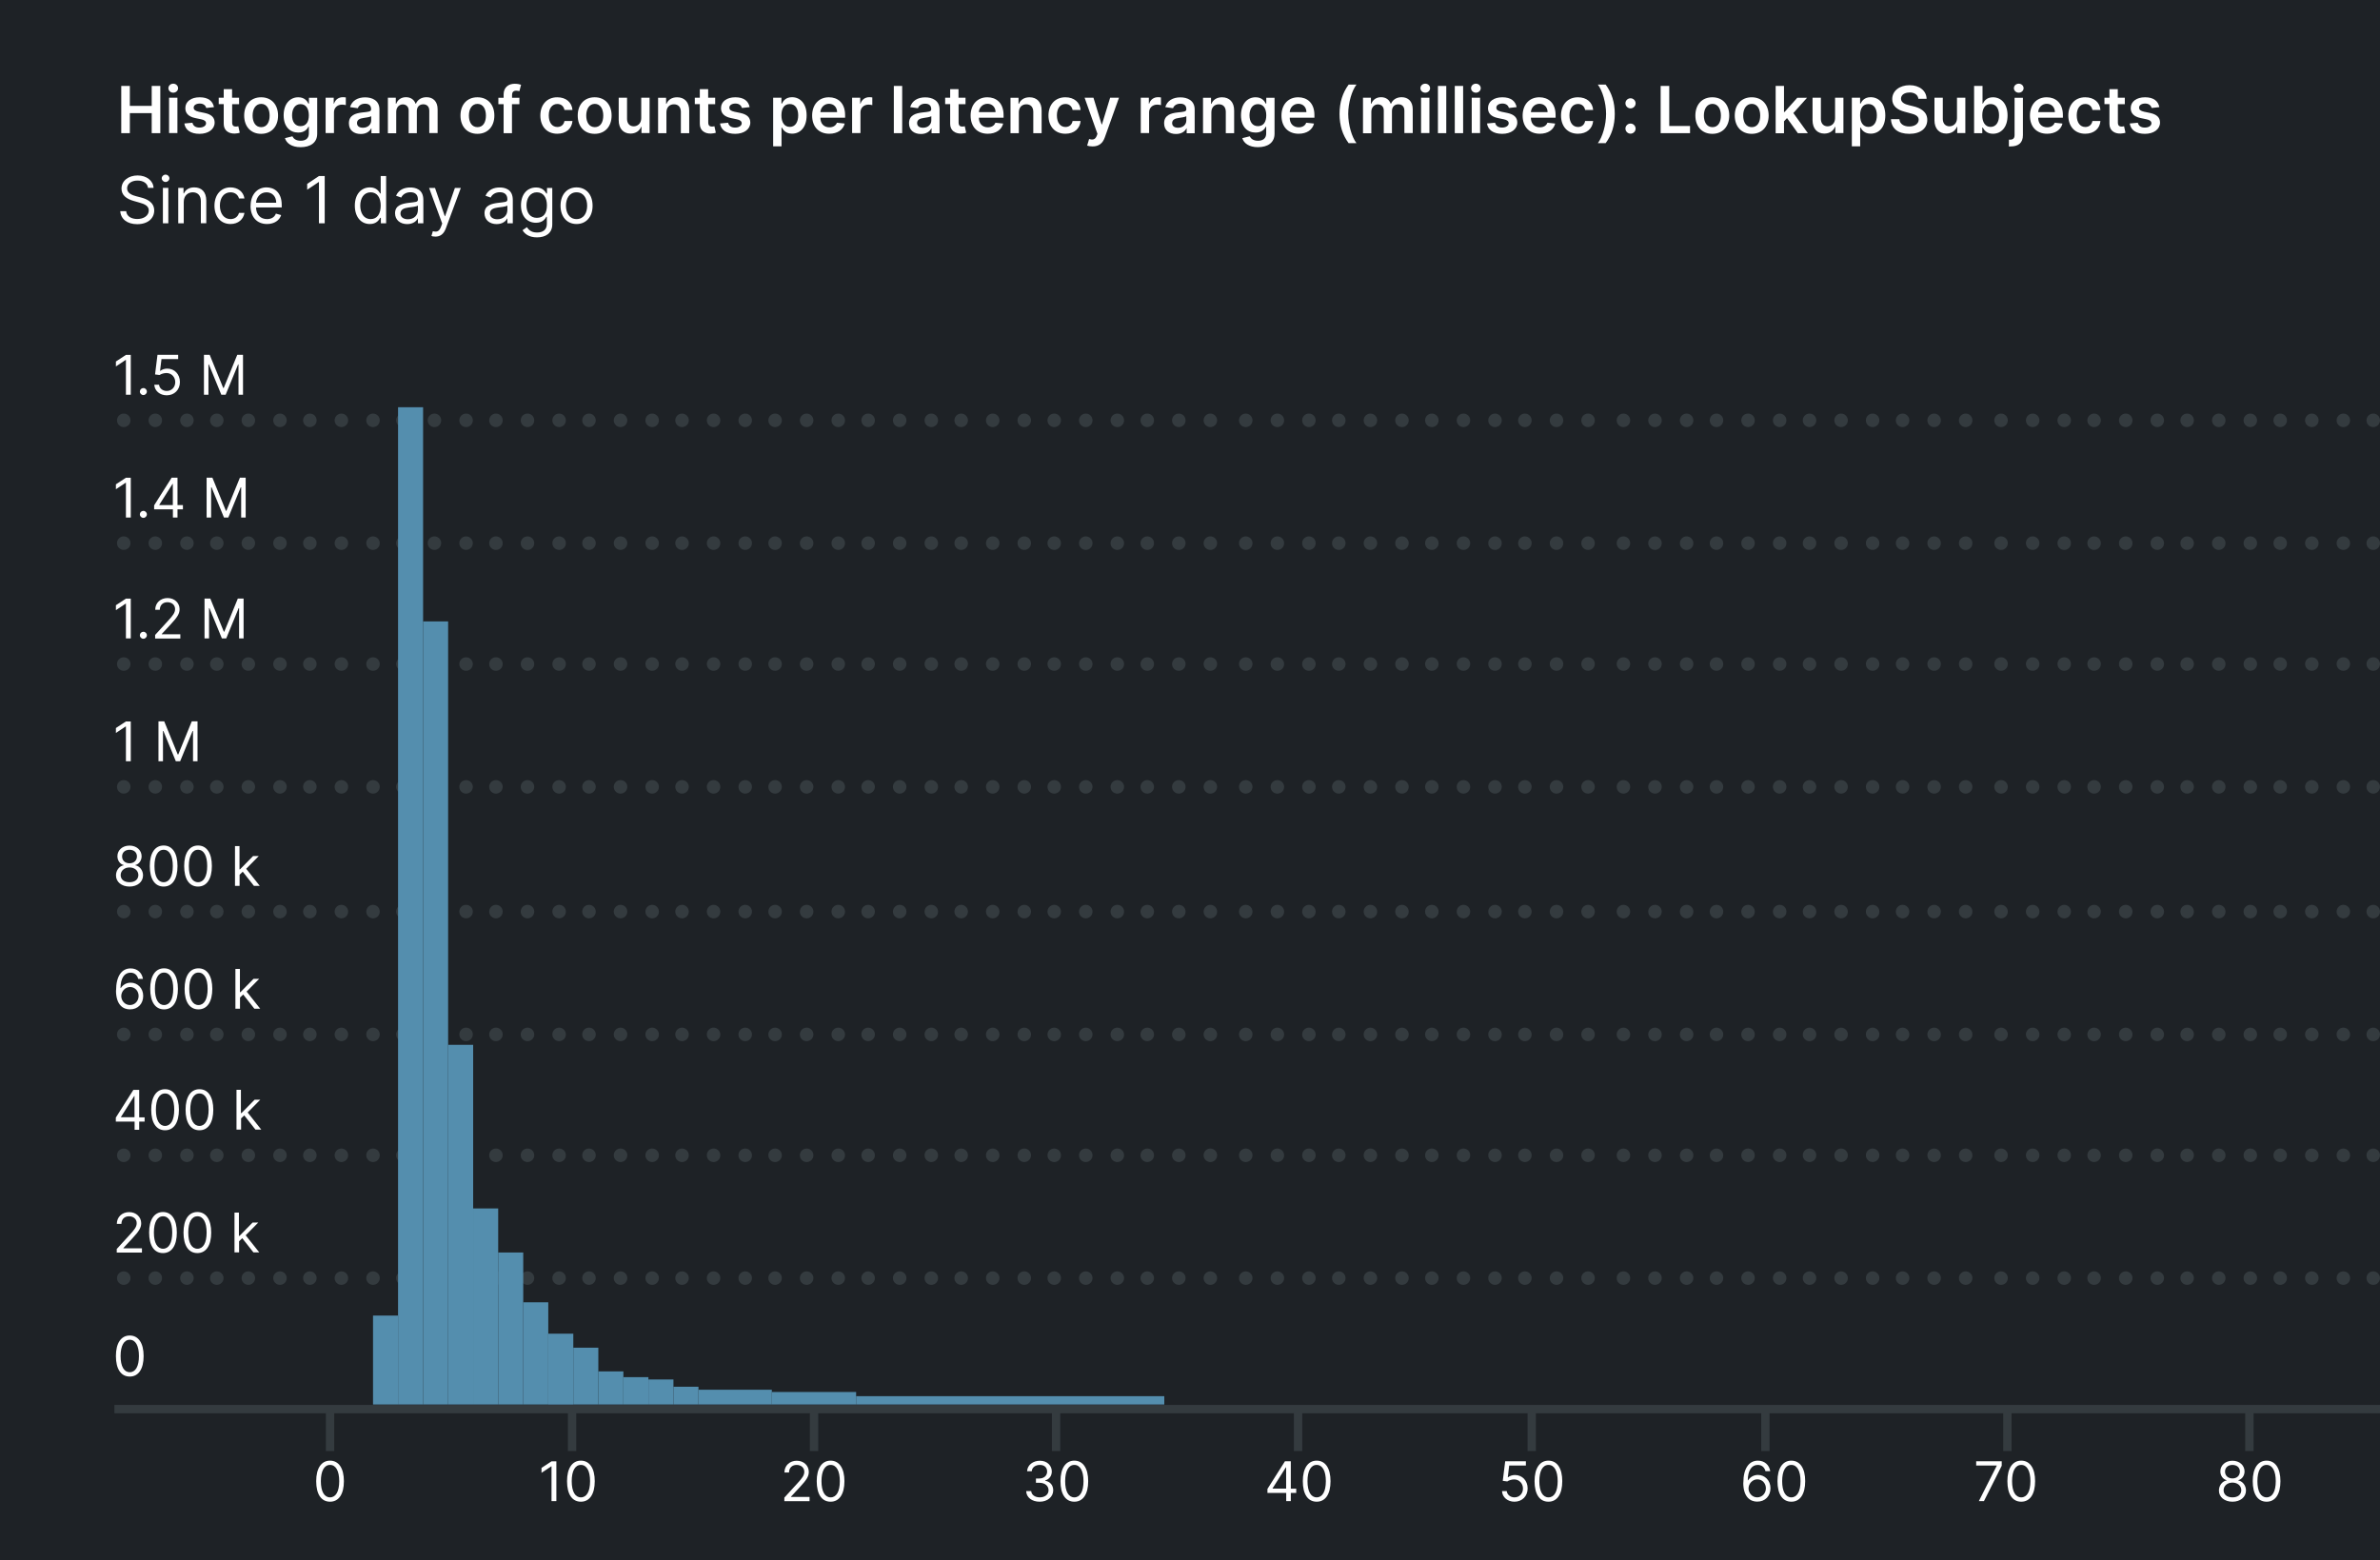 <?xml version="1.0" encoding="UTF-8"?>
<svg id="Layer_2" data-name="Layer 2" xmlns="http://www.w3.org/2000/svg" viewBox="0 0 285.2 187">
  <defs>
    <style>
      .cls-1 {
        fill: #343b3f;
      }

      .cls-1, .cls-2, .cls-3, .cls-4 {
        stroke-width: 0px;
      }

      .cls-2 {
        fill: #548eae;
      }

      .cls-3 {
        fill: #1e2226;
      }

      .cls-4 {
        fill: #fff;
      }
    </style>
  </defs>
  <g id="Layer_1-2" data-name="Layer 1">
    <g>
      <rect class="cls-3" width="285.2" height="187"/>
      <g>
        <path class="cls-4" d="M15.67,47.31h-.58v-4.17h-.03l-1.17.78v-.59l1.2-.79h.58v4.78Z"/>
        <path class="cls-4" d="M16.76,46.93c0-.23.19-.42.42-.42s.42.19.42.42-.19.42-.42.42-.42-.19-.42-.42Z"/>
        <path class="cls-4" d="M18.5,46.11h.56c.04.43.43.75.92.75.59,0,1.02-.45,1.02-1.06s-.45-1.09-1.05-1.09c-.29,0-.63.1-.83.24l-.54-.07.29-2.35h2.48v.51h-2l-.17,1.41h.03c.2-.16.51-.27.83-.27.88,0,1.52.68,1.52,1.61s-.67,1.59-1.58,1.59c-.82,0-1.45-.53-1.49-1.26Z"/>
        <path class="cls-4" d="M25.13,42.53l1.62,3.97h.06l1.62-3.97h.69v4.78h-.54v-3.63h-.05l-1.49,3.63h-.52l-1.49-3.63h-.05v3.63h-.54v-4.78h.69Z"/>
      </g>
      <g>
        <circle class="cls-1" cx="14.83" cy="50.38" r=".81"/>
        <circle class="cls-1" cx="18.61" cy="50.38" r=".81"/>
        <circle class="cls-1" cx="22.4" cy="50.38" r=".81"/>
        <circle class="cls-1" cx="25.98" cy="50.38" r=".81"/>
        <circle class="cls-1" cx="29.76" cy="50.38" r=".81"/>
        <circle class="cls-1" cx="33.55" cy="50.38" r=".81"/>
        <circle class="cls-1" cx="37.13" cy="50.38" r=".81"/>
        <circle class="cls-1" cx="40.91" cy="50.38" r=".81"/>
        <circle class="cls-1" cx="44.7" cy="50.38" r=".81"/>
        <circle class="cls-1" cx="48.28" cy="50.38" r=".81"/>
        <circle class="cls-1" cx="52.06" cy="50.38" r=".81"/>
        <circle class="cls-1" cx="55.85" cy="50.38" r=".81"/>
        <circle class="cls-1" cx="59.43" cy="50.38" r=".81"/>
        <circle class="cls-1" cx="63.21" cy="50.38" r=".81"/>
        <circle class="cls-1" cx="67" cy="50.38" r=".81"/>
        <circle class="cls-1" cx="70.58" cy="50.38" r=".81"/>
        <circle class="cls-1" cx="74.36" cy="50.38" r=".81"/>
        <circle class="cls-1" cx="78.15" cy="50.38" r=".81"/>
        <circle class="cls-1" cx="81.73" cy="50.38" r=".81"/>
        <circle class="cls-1" cx="85.51" cy="50.38" r=".81"/>
        <circle class="cls-1" cx="89.3" cy="50.38" r=".81"/>
        <circle class="cls-1" cx="92.88" cy="50.38" r=".81"/>
        <circle class="cls-1" cx="96.66" cy="50.38" r=".81"/>
        <circle class="cls-1" cx="100.45" cy="50.38" r=".81"/>
        <circle class="cls-1" cx="104.03" cy="50.38" r=".81"/>
        <circle class="cls-1" cx="107.81" cy="50.38" r=".81"/>
        <circle class="cls-1" cx="111.6" cy="50.38" r=".81"/>
        <circle class="cls-1" cx="115.18" cy="50.38" r=".81"/>
        <circle class="cls-1" cx="118.96" cy="50.38" r=".81"/>
        <circle class="cls-1" cx="122.74" cy="50.38" r=".81"/>
        <circle class="cls-1" cx="126.33" cy="50.38" r=".81"/>
        <circle class="cls-1" cx="130.11" cy="50.38" r=".81"/>
        <circle class="cls-1" cx="133.89" cy="50.38" r=".81"/>
        <circle class="cls-1" cx="137.48" cy="50.38" r=".81"/>
        <circle class="cls-1" cx="141.26" cy="50.38" r=".81"/>
        <circle class="cls-1" cx="145.04" cy="50.38" r=".81"/>
        <circle class="cls-1" cx="149.28" cy="50.38" r=".81"/>
        <circle class="cls-1" cx="153.07" cy="50.38" r=".81"/>
        <circle class="cls-1" cx="156.85" cy="50.38" r=".81"/>
        <circle class="cls-1" cx="160.43" cy="50.38" r=".81"/>
        <circle class="cls-1" cx="164.22" cy="50.38" r=".81"/>
        <circle class="cls-1" cx="168" cy="50.38" r=".81"/>
        <circle class="cls-1" cx="171.58" cy="50.38" r=".81"/>
        <circle class="cls-1" cx="175.37" cy="50.38" r=".81"/>
        <circle class="cls-1" cx="179.15" cy="50.38" r=".81"/>
        <circle class="cls-1" cx="182.73" cy="50.38" r=".81"/>
        <circle class="cls-1" cx="186.52" cy="50.38" r=".81"/>
        <circle class="cls-1" cx="190.3" cy="50.38" r=".81"/>
        <circle class="cls-1" cx="194.54" cy="50.38" r=".81"/>
        <circle class="cls-1" cx="198.32" cy="50.38" r=".81"/>
        <circle class="cls-1" cx="202.11" cy="50.38" r=".81"/>
        <circle class="cls-1" cx="205.69" cy="50.38" r=".81"/>
        <circle class="cls-1" cx="209.47" cy="50.38" r=".81"/>
        <circle class="cls-1" cx="213.26" cy="50.38" r=".81"/>
        <circle class="cls-1" cx="216.84" cy="50.38" r=".81"/>
        <circle class="cls-1" cx="220.62" cy="50.38" r=".81"/>
        <circle class="cls-1" cx="224.4" cy="50.38" r=".81"/>
        <circle class="cls-1" cx="227.99" cy="50.38" r=".81"/>
        <circle class="cls-1" cx="231.77" cy="50.38" r=".81"/>
        <circle class="cls-1" cx="235.55" cy="50.38" r=".81"/>
        <circle class="cls-1" cx="239.79" cy="50.38" r=".81"/>
        <circle class="cls-1" cx="243.58" cy="50.38" r=".81"/>
        <circle class="cls-1" cx="247.36" cy="50.38" r=".81"/>
        <circle class="cls-1" cx="250.94" cy="50.38" r=".81"/>
        <circle class="cls-1" cx="254.73" cy="50.38" r=".81"/>
        <circle class="cls-1" cx="258.51" cy="50.38" r=".81"/>
        <circle class="cls-1" cx="262.09" cy="50.38" r=".81"/>
        <circle class="cls-1" cx="265.88" cy="50.38" r=".81"/>
        <circle class="cls-1" cx="269.66" cy="50.38" r=".81"/>
        <circle class="cls-1" cx="273.24" cy="50.38" r=".81"/>
        <circle class="cls-1" cx="277.03" cy="50.38" r=".81"/>
        <circle class="cls-1" cx="280.81" cy="50.38" r=".81"/>
        <circle class="cls-1" cx="284.39" cy="50.38" r=".81"/>
      </g>
      <g>
        <path class="cls-4" d="M15.67,62.03h-.58v-4.17h-.03l-1.17.78v-.59l1.2-.79h.58v4.78Z"/>
        <path class="cls-4" d="M16.76,61.65c0-.23.19-.42.42-.42s.42.19.42.42-.19.42-.42.42-.42-.19-.42-.42Z"/>
        <path class="cls-4" d="M18.47,60.57l2.1-3.32h.7v3.29h.65v.51h-.65v.98h-.55v-.98h-2.25v-.48ZM20.72,57.99h-.04l-1.59,2.51v.04h1.62v-2.55Z"/>
        <path class="cls-4" d="M25.45,57.25l1.62,3.97h.06l1.62-3.97h.69v4.78h-.54v-3.63h-.05l-1.49,3.63h-.52l-1.49-3.63h-.05v3.63h-.54v-4.78h.69Z"/>
      </g>
      <g>
        <circle class="cls-1" cx="14.83" cy="65.1" r=".81"/>
        <circle class="cls-1" cx="18.61" cy="65.1" r=".81"/>
        <circle class="cls-1" cx="22.4" cy="65.1" r=".81"/>
        <circle class="cls-1" cx="25.98" cy="65.1" r=".81"/>
        <circle class="cls-1" cx="29.76" cy="65.1" r=".81"/>
        <circle class="cls-1" cx="33.55" cy="65.1" r=".81"/>
        <circle class="cls-1" cx="37.13" cy="65.1" r=".81"/>
        <circle class="cls-1" cx="40.91" cy="65.1" r=".81"/>
        <circle class="cls-1" cx="44.7" cy="65.1" r=".81"/>
        <circle class="cls-1" cx="48.28" cy="65.1" r=".81"/>
        <circle class="cls-1" cx="52.06" cy="65.1" r=".81"/>
        <circle class="cls-1" cx="55.85" cy="65.1" r=".81"/>
        <circle class="cls-1" cx="59.43" cy="65.1" r=".81"/>
        <circle class="cls-1" cx="63.21" cy="65.1" r=".81"/>
        <circle class="cls-1" cx="67" cy="65.1" r=".81"/>
        <circle class="cls-1" cx="70.58" cy="65.1" r=".81"/>
        <circle class="cls-1" cx="74.36" cy="65.1" r=".81"/>
        <circle class="cls-1" cx="78.15" cy="65.1" r=".81"/>
        <circle class="cls-1" cx="81.73" cy="65.1" r=".81"/>
        <circle class="cls-1" cx="85.51" cy="65.1" r=".81"/>
        <circle class="cls-1" cx="89.3" cy="65.1" r=".81"/>
        <circle class="cls-1" cx="92.88" cy="65.1" r=".81"/>
        <circle class="cls-1" cx="96.66" cy="65.1" r=".81"/>
        <circle class="cls-1" cx="100.45" cy="65.1" r=".81"/>
        <circle class="cls-1" cx="104.03" cy="65.1" r=".81"/>
        <circle class="cls-1" cx="107.81" cy="65.1" r=".81"/>
        <circle class="cls-1" cx="111.6" cy="65.1" r=".81"/>
        <circle class="cls-1" cx="115.18" cy="65.1" r=".81"/>
        <circle class="cls-1" cx="118.96" cy="65.1" r=".81"/>
        <circle class="cls-1" cx="122.74" cy="65.1" r=".81"/>
        <circle class="cls-1" cx="126.33" cy="65.1" r=".81"/>
        <circle class="cls-1" cx="130.11" cy="65.1" r=".81"/>
        <circle class="cls-1" cx="133.89" cy="65.1" r=".81"/>
        <circle class="cls-1" cx="137.48" cy="65.1" r=".81"/>
        <circle class="cls-1" cx="141.26" cy="65.1" r=".81"/>
        <circle class="cls-1" cx="145.04" cy="65.1" r=".81"/>
        <circle class="cls-1" cx="149.28" cy="65.1" r=".81"/>
        <circle class="cls-1" cx="153.07" cy="65.1" r=".81"/>
        <circle class="cls-1" cx="156.85" cy="65.1" r=".81"/>
        <circle class="cls-1" cx="160.43" cy="65.1" r=".81"/>
        <circle class="cls-1" cx="164.22" cy="65.1" r=".81"/>
        <circle class="cls-1" cx="168" cy="65.1" r=".81"/>
        <circle class="cls-1" cx="171.58" cy="65.1" r=".81"/>
        <circle class="cls-1" cx="175.37" cy="65.1" r=".81"/>
        <circle class="cls-1" cx="179.15" cy="65.1" r=".81"/>
        <circle class="cls-1" cx="182.73" cy="65.1" r=".81"/>
        <circle class="cls-1" cx="186.52" cy="65.1" r=".81"/>
        <circle class="cls-1" cx="190.3" cy="65.1" r=".81"/>
        <circle class="cls-1" cx="194.54" cy="65.1" r=".81"/>
        <circle class="cls-1" cx="198.32" cy="65.1" r=".81"/>
        <circle class="cls-1" cx="202.11" cy="65.1" r=".81"/>
        <circle class="cls-1" cx="205.69" cy="65.1" r=".81"/>
        <circle class="cls-1" cx="209.47" cy="65.1" r=".81"/>
        <circle class="cls-1" cx="213.26" cy="65.1" r=".81"/>
        <circle class="cls-1" cx="216.84" cy="65.1" r=".81"/>
        <circle class="cls-1" cx="220.62" cy="65.1" r=".81"/>
        <circle class="cls-1" cx="224.4" cy="65.1" r=".81"/>
        <circle class="cls-1" cx="227.99" cy="65.1" r=".81"/>
        <circle class="cls-1" cx="231.77" cy="65.1" r=".81"/>
        <circle class="cls-1" cx="235.55" cy="65.1" r=".81"/>
        <circle class="cls-1" cx="239.79" cy="65.1" r=".81"/>
        <circle class="cls-1" cx="243.58" cy="65.1" r=".81"/>
        <circle class="cls-1" cx="247.36" cy="65.1" r=".81"/>
        <circle class="cls-1" cx="250.94" cy="65.1" r=".81"/>
        <circle class="cls-1" cx="254.73" cy="65.1" r=".81"/>
        <circle class="cls-1" cx="258.51" cy="65.1" r=".81"/>
        <circle class="cls-1" cx="262.09" cy="65.1" r=".81"/>
        <circle class="cls-1" cx="265.88" cy="65.1" r=".81"/>
        <circle class="cls-1" cx="269.66" cy="65.1" r=".81"/>
        <circle class="cls-1" cx="273.24" cy="65.1" r=".81"/>
        <circle class="cls-1" cx="277.03" cy="65.1" r=".81"/>
        <circle class="cls-1" cx="280.81" cy="65.1" r=".81"/>
        <circle class="cls-1" cx="284.39" cy="65.1" r=".81"/>
      </g>
      <g>
        <path class="cls-4" d="M15.67,76.52h-.58v-4.17h-.03l-1.17.78v-.59l1.2-.79h.58v4.78Z"/>
        <path class="cls-4" d="M16.76,76.14c0-.23.19-.42.42-.42s.42.19.42.42-.19.42-.42.42-.42-.19-.42-.42Z"/>
        <path class="cls-4" d="M18.59,76.1l1.58-1.73c.55-.6.81-.93.81-1.37,0-.5-.4-.82-.92-.82-.55,0-.91.36-.91.91h-.55c0-.84.64-1.41,1.48-1.41s1.44.59,1.44,1.33c0,.53-.24.94-1.06,1.82l-1.07,1.15v.04h2.22v.51h-3.02v-.42Z"/>
        <path class="cls-4" d="M25.2,71.74l1.62,3.97h.06l1.62-3.97h.69v4.78h-.54v-3.63h-.05l-1.49,3.63h-.52l-1.49-3.63h-.05v3.63h-.54v-4.78h.69Z"/>
      </g>
      <g>
        <circle class="cls-1" cx="14.83" cy="79.59" r=".81"/>
        <circle class="cls-1" cx="18.61" cy="79.59" r=".81"/>
        <circle class="cls-1" cx="22.4" cy="79.59" r=".81"/>
        <circle class="cls-1" cx="25.98" cy="79.59" r=".81"/>
        <circle class="cls-1" cx="29.76" cy="79.59" r=".81"/>
        <circle class="cls-1" cx="33.55" cy="79.59" r=".81"/>
        <circle class="cls-1" cx="37.13" cy="79.59" r=".81"/>
        <circle class="cls-1" cx="40.91" cy="79.59" r=".81"/>
        <circle class="cls-1" cx="44.7" cy="79.59" r=".81"/>
        <circle class="cls-1" cx="48.28" cy="79.59" r=".81"/>
        <circle class="cls-1" cx="52.06" cy="79.59" r=".81"/>
        <circle class="cls-1" cx="55.85" cy="79.59" r=".81"/>
        <circle class="cls-1" cx="59.43" cy="79.59" r=".81"/>
        <circle class="cls-1" cx="63.21" cy="79.59" r=".81"/>
        <circle class="cls-1" cx="67" cy="79.59" r=".81"/>
        <circle class="cls-1" cx="70.58" cy="79.59" r=".81"/>
        <circle class="cls-1" cx="74.36" cy="79.59" r=".81"/>
        <circle class="cls-1" cx="78.15" cy="79.59" r=".81"/>
        <circle class="cls-1" cx="81.73" cy="79.59" r=".81"/>
        <circle class="cls-1" cx="85.51" cy="79.59" r=".81"/>
        <circle class="cls-1" cx="89.3" cy="79.59" r=".81"/>
        <circle class="cls-1" cx="92.88" cy="79.59" r=".81"/>
        <circle class="cls-1" cx="96.66" cy="79.59" r=".81"/>
        <circle class="cls-1" cx="100.45" cy="79.59" r=".81"/>
        <circle class="cls-1" cx="104.03" cy="79.59" r=".81"/>
        <circle class="cls-1" cx="107.81" cy="79.59" r=".81"/>
        <circle class="cls-1" cx="111.6" cy="79.59" r=".81"/>
        <circle class="cls-1" cx="115.18" cy="79.59" r=".81"/>
        <circle class="cls-1" cx="118.96" cy="79.59" r=".81"/>
        <circle class="cls-1" cx="122.74" cy="79.59" r=".81"/>
        <circle class="cls-1" cx="126.33" cy="79.59" r=".81"/>
        <circle class="cls-1" cx="130.11" cy="79.59" r=".81"/>
        <circle class="cls-1" cx="133.89" cy="79.59" r=".81"/>
        <circle class="cls-1" cx="137.48" cy="79.59" r=".81"/>
        <circle class="cls-1" cx="141.26" cy="79.59" r=".81"/>
        <circle class="cls-1" cx="145.04" cy="79.59" r=".81"/>
        <circle class="cls-1" cx="149.28" cy="79.59" r=".81"/>
        <circle class="cls-1" cx="153.07" cy="79.59" r=".81"/>
        <circle class="cls-1" cx="156.85" cy="79.59" r=".81"/>
        <circle class="cls-1" cx="160.43" cy="79.59" r=".81"/>
        <circle class="cls-1" cx="164.22" cy="79.59" r=".81"/>
        <circle class="cls-1" cx="168" cy="79.59" r=".81"/>
        <circle class="cls-1" cx="171.58" cy="79.59" r=".81"/>
        <circle class="cls-1" cx="175.37" cy="79.59" r=".81"/>
        <circle class="cls-1" cx="179.15" cy="79.59" r=".81"/>
        <circle class="cls-1" cx="182.73" cy="79.59" r=".81"/>
        <circle class="cls-1" cx="186.52" cy="79.59" r=".81"/>
        <circle class="cls-1" cx="190.3" cy="79.59" r=".81"/>
        <circle class="cls-1" cx="194.54" cy="79.59" r=".81"/>
        <circle class="cls-1" cx="198.32" cy="79.59" r=".81"/>
        <circle class="cls-1" cx="202.11" cy="79.59" r=".81"/>
        <circle class="cls-1" cx="205.69" cy="79.59" r=".81"/>
        <circle class="cls-1" cx="209.47" cy="79.59" r=".81"/>
        <circle class="cls-1" cx="213.26" cy="79.59" r=".81"/>
        <circle class="cls-1" cx="216.84" cy="79.59" r=".81"/>
        <circle class="cls-1" cx="220.62" cy="79.59" r=".81"/>
        <circle class="cls-1" cx="224.4" cy="79.59" r=".81"/>
        <circle class="cls-1" cx="227.99" cy="79.59" r=".81"/>
        <circle class="cls-1" cx="231.77" cy="79.59" r=".81"/>
        <circle class="cls-1" cx="235.55" cy="79.59" r=".81"/>
        <circle class="cls-1" cx="239.79" cy="79.59" r=".81"/>
        <circle class="cls-1" cx="243.58" cy="79.59" r=".81"/>
        <circle class="cls-1" cx="247.36" cy="79.59" r=".81"/>
        <circle class="cls-1" cx="250.94" cy="79.59" r=".81"/>
        <circle class="cls-1" cx="254.73" cy="79.59" r=".81"/>
        <circle class="cls-1" cx="258.51" cy="79.59" r=".81"/>
        <circle class="cls-1" cx="262.09" cy="79.59" r=".81"/>
        <circle class="cls-1" cx="265.88" cy="79.59" r=".81"/>
        <circle class="cls-1" cx="269.66" cy="79.59" r=".81"/>
        <circle class="cls-1" cx="273.24" cy="79.59" r=".81"/>
        <circle class="cls-1" cx="277.03" cy="79.59" r=".81"/>
        <circle class="cls-1" cx="280.81" cy="79.59" r=".81"/>
        <circle class="cls-1" cx="284.39" cy="79.59" r=".81"/>
      </g>
      <g>
        <path class="cls-4" d="M15.67,91.24h-.58v-4.17h-.03l-1.17.78v-.59l1.2-.79h.58v4.78Z"/>
        <path class="cls-4" d="M19.68,86.46l1.62,3.97h.06l1.62-3.97h.69v4.78h-.54v-3.63h-.05l-1.49,3.63h-.52l-1.49-3.63h-.05v3.63h-.54v-4.78h.69Z"/>
      </g>
      <g>
        <circle class="cls-1" cx="14.83" cy="94.31" r=".81"/>
        <circle class="cls-1" cx="18.61" cy="94.31" r=".81"/>
        <circle class="cls-1" cx="22.4" cy="94.31" r=".81"/>
        <circle class="cls-1" cx="25.98" cy="94.31" r=".81"/>
        <circle class="cls-1" cx="29.76" cy="94.31" r=".81"/>
        <circle class="cls-1" cx="33.55" cy="94.31" r=".81"/>
        <circle class="cls-1" cx="37.13" cy="94.31" r=".81"/>
        <circle class="cls-1" cx="40.91" cy="94.31" r=".81"/>
        <circle class="cls-1" cx="44.7" cy="94.31" r=".81"/>
        <circle class="cls-1" cx="48.28" cy="94.31" r=".81"/>
        <circle class="cls-1" cx="52.06" cy="94.31" r=".81"/>
        <circle class="cls-1" cx="55.85" cy="94.31" r=".81"/>
        <circle class="cls-1" cx="59.43" cy="94.31" r=".81"/>
        <circle class="cls-1" cx="63.21" cy="94.31" r=".81"/>
        <circle class="cls-1" cx="67" cy="94.31" r=".81"/>
        <circle class="cls-1" cx="70.58" cy="94.31" r=".81"/>
        <circle class="cls-1" cx="74.36" cy="94.31" r=".81"/>
        <circle class="cls-1" cx="78.15" cy="94.31" r=".81"/>
        <circle class="cls-1" cx="81.73" cy="94.31" r=".81"/>
        <circle class="cls-1" cx="85.51" cy="94.31" r=".81"/>
        <circle class="cls-1" cx="89.3" cy="94.31" r=".81"/>
        <circle class="cls-1" cx="92.88" cy="94.31" r=".81"/>
        <circle class="cls-1" cx="96.66" cy="94.31" r=".81"/>
        <circle class="cls-1" cx="100.45" cy="94.31" r=".81"/>
        <circle class="cls-1" cx="104.03" cy="94.31" r=".81"/>
        <circle class="cls-1" cx="107.81" cy="94.31" r=".81"/>
        <circle class="cls-1" cx="111.6" cy="94.31" r=".81"/>
        <circle class="cls-1" cx="115.18" cy="94.31" r=".81"/>
        <circle class="cls-1" cx="118.96" cy="94.31" r=".81"/>
        <circle class="cls-1" cx="122.74" cy="94.31" r=".81"/>
        <circle class="cls-1" cx="126.33" cy="94.31" r=".81"/>
        <circle class="cls-1" cx="130.11" cy="94.31" r=".81"/>
        <circle class="cls-1" cx="133.89" cy="94.31" r=".81"/>
        <circle class="cls-1" cx="137.48" cy="94.31" r=".81"/>
        <circle class="cls-1" cx="141.26" cy="94.31" r=".81"/>
        <circle class="cls-1" cx="145.04" cy="94.31" r=".81"/>
        <circle class="cls-1" cx="149.28" cy="94.31" r=".81"/>
        <circle class="cls-1" cx="153.07" cy="94.31" r=".81"/>
        <circle class="cls-1" cx="156.85" cy="94.31" r=".81"/>
        <circle class="cls-1" cx="160.43" cy="94.31" r=".81"/>
        <circle class="cls-1" cx="164.22" cy="94.31" r=".81"/>
        <circle class="cls-1" cx="168" cy="94.31" r=".81"/>
        <circle class="cls-1" cx="171.58" cy="94.31" r=".81"/>
        <circle class="cls-1" cx="175.37" cy="94.31" r=".81"/>
        <circle class="cls-1" cx="179.15" cy="94.31" r=".81"/>
        <circle class="cls-1" cx="182.73" cy="94.31" r=".81"/>
        <circle class="cls-1" cx="186.52" cy="94.31" r=".81"/>
        <circle class="cls-1" cx="190.3" cy="94.31" r=".81"/>
        <circle class="cls-1" cx="194.54" cy="94.31" r=".81"/>
        <circle class="cls-1" cx="198.32" cy="94.31" r=".81"/>
        <circle class="cls-1" cx="202.11" cy="94.31" r=".81"/>
        <circle class="cls-1" cx="205.69" cy="94.31" r=".81"/>
        <circle class="cls-1" cx="209.47" cy="94.31" r=".81"/>
        <circle class="cls-1" cx="213.26" cy="94.31" r=".81"/>
        <circle class="cls-1" cx="216.84" cy="94.31" r=".81"/>
        <circle class="cls-1" cx="220.62" cy="94.31" r=".81"/>
        <circle class="cls-1" cx="224.4" cy="94.31" r=".81"/>
        <circle class="cls-1" cx="227.99" cy="94.31" r=".81"/>
        <circle class="cls-1" cx="231.77" cy="94.31" r=".81"/>
        <circle class="cls-1" cx="235.55" cy="94.31" r=".81"/>
        <circle class="cls-1" cx="239.79" cy="94.31" r=".81"/>
        <circle class="cls-1" cx="243.58" cy="94.31" r=".81"/>
        <circle class="cls-1" cx="247.36" cy="94.31" r=".81"/>
        <circle class="cls-1" cx="250.94" cy="94.31" r=".81"/>
        <circle class="cls-1" cx="254.73" cy="94.31" r=".81"/>
        <circle class="cls-1" cx="258.51" cy="94.31" r=".81"/>
        <circle class="cls-1" cx="262.09" cy="94.31" r=".81"/>
        <circle class="cls-1" cx="265.88" cy="94.31" r=".81"/>
        <circle class="cls-1" cx="269.66" cy="94.31" r=".81"/>
        <circle class="cls-1" cx="273.24" cy="94.31" r=".81"/>
        <circle class="cls-1" cx="277.03" cy="94.31" r=".81"/>
        <circle class="cls-1" cx="280.81" cy="94.31" r=".81"/>
        <circle class="cls-1" cx="284.39" cy="94.31" r=".81"/>
      </g>
      <g>
        <path class="cls-4" d="M13.9,104.92c0-.6.4-1.12.92-1.21v-.03c-.46-.12-.75-.56-.75-1.06,0-.73.61-1.27,1.45-1.27s1.44.54,1.45,1.27c0,.51-.3.95-.75,1.06v.03c.52.1.92.61.92,1.21,0,.78-.67,1.34-1.62,1.34s-1.63-.56-1.62-1.34ZM16.58,104.89c0-.54-.45-.92-1.06-.92s-1.06.39-1.06.92c0,.51.4.85,1.06.85s1.05-.34,1.06-.85ZM16.41,102.65c0-.49-.36-.8-.89-.8s-.89.32-.89.8c0,.49.36.82.89.82s.88-.33.89-.82Z"/>
        <path class="cls-4" d="M17.95,103.8c0-1.55.62-2.46,1.66-2.46s1.66.91,1.66,2.46-.61,2.46-1.66,2.46-1.66-.89-1.66-2.46ZM20.71,103.8c0-1.24-.41-1.95-1.1-1.95s-1.1.71-1.1,1.95.41,1.94,1.1,1.94,1.1-.7,1.1-1.94Z"/>
        <path class="cls-4" d="M22.07,103.8c0-1.55.62-2.46,1.66-2.46s1.66.91,1.66,2.46-.61,2.46-1.66,2.46-1.66-.89-1.66-2.46ZM24.83,103.8c0-1.24-.41-1.95-1.1-1.95s-1.1.71-1.1,1.95.41,1.94,1.1,1.94,1.1-.7,1.1-1.94Z"/>
        <path class="cls-4" d="M28.15,101.41h.55v2.79h.06l1.57-1.6h.68l-1.51,1.53,1.63,2.05h-.7l-1.34-1.7-.38.36v1.34h-.55v-4.78Z"/>
      </g>
      <g>
        <circle class="cls-1" cx="14.83" cy="109.26" r=".81"/>
        <circle class="cls-1" cx="18.61" cy="109.26" r=".81"/>
        <circle class="cls-1" cx="22.4" cy="109.26" r=".81"/>
        <circle class="cls-1" cx="25.98" cy="109.26" r=".81"/>
        <circle class="cls-1" cx="29.76" cy="109.26" r=".81"/>
        <circle class="cls-1" cx="33.55" cy="109.26" r=".81"/>
        <circle class="cls-1" cx="37.13" cy="109.26" r=".81"/>
        <circle class="cls-1" cx="40.91" cy="109.26" r=".81"/>
        <circle class="cls-1" cx="44.7" cy="109.26" r=".81"/>
        <circle class="cls-1" cx="48.28" cy="109.26" r=".81"/>
        <circle class="cls-1" cx="52.06" cy="109.26" r=".81"/>
        <circle class="cls-1" cx="55.85" cy="109.26" r=".81"/>
        <circle class="cls-1" cx="59.43" cy="109.26" r=".81"/>
        <circle class="cls-1" cx="63.21" cy="109.26" r=".81"/>
        <circle class="cls-1" cx="67" cy="109.26" r=".81"/>
        <circle class="cls-1" cx="70.58" cy="109.26" r=".81"/>
        <circle class="cls-1" cx="74.36" cy="109.26" r=".81"/>
        <circle class="cls-1" cx="78.15" cy="109.26" r=".81"/>
        <circle class="cls-1" cx="81.73" cy="109.26" r=".81"/>
        <circle class="cls-1" cx="85.51" cy="109.26" r=".81"/>
        <circle class="cls-1" cx="89.3" cy="109.26" r=".81"/>
        <circle class="cls-1" cx="92.88" cy="109.26" r=".81"/>
        <circle class="cls-1" cx="96.66" cy="109.26" r=".81"/>
        <circle class="cls-1" cx="100.45" cy="109.26" r=".81"/>
        <circle class="cls-1" cx="104.03" cy="109.26" r=".81"/>
        <circle class="cls-1" cx="107.81" cy="109.26" r=".81"/>
        <circle class="cls-1" cx="111.6" cy="109.26" r=".81"/>
        <circle class="cls-1" cx="115.18" cy="109.26" r=".81"/>
        <circle class="cls-1" cx="118.96" cy="109.26" r=".81"/>
        <circle class="cls-1" cx="122.74" cy="109.26" r=".81"/>
        <circle class="cls-1" cx="126.33" cy="109.26" r=".81"/>
        <circle class="cls-1" cx="130.11" cy="109.26" r=".81"/>
        <circle class="cls-1" cx="133.89" cy="109.26" r=".81"/>
        <circle class="cls-1" cx="137.48" cy="109.26" r=".81"/>
        <circle class="cls-1" cx="141.26" cy="109.26" r=".81"/>
        <circle class="cls-1" cx="145.04" cy="109.26" r=".81"/>
        <circle class="cls-1" cx="149.28" cy="109.26" r=".81"/>
        <circle class="cls-1" cx="153.07" cy="109.26" r=".81"/>
        <circle class="cls-1" cx="156.85" cy="109.26" r=".81"/>
        <circle class="cls-1" cx="160.43" cy="109.26" r=".81"/>
        <circle class="cls-1" cx="164.22" cy="109.26" r=".81"/>
        <circle class="cls-1" cx="168" cy="109.26" r=".81"/>
        <circle class="cls-1" cx="171.58" cy="109.26" r=".81"/>
        <circle class="cls-1" cx="175.37" cy="109.26" r=".81"/>
        <circle class="cls-1" cx="179.15" cy="109.26" r=".81"/>
        <circle class="cls-1" cx="182.73" cy="109.26" r=".81"/>
        <circle class="cls-1" cx="186.52" cy="109.26" r=".81"/>
        <circle class="cls-1" cx="190.3" cy="109.26" r=".81"/>
        <circle class="cls-1" cx="194.54" cy="109.26" r=".81"/>
        <circle class="cls-1" cx="198.32" cy="109.26" r=".81"/>
        <circle class="cls-1" cx="202.11" cy="109.26" r=".81"/>
        <circle class="cls-1" cx="205.69" cy="109.26" r=".81"/>
        <circle class="cls-1" cx="209.47" cy="109.26" r=".81"/>
        <circle class="cls-1" cx="213.26" cy="109.26" r=".81"/>
        <circle class="cls-1" cx="216.84" cy="109.26" r=".81"/>
        <circle class="cls-1" cx="220.62" cy="109.26" r=".81"/>
        <circle class="cls-1" cx="224.4" cy="109.26" r=".81"/>
        <circle class="cls-1" cx="227.99" cy="109.26" r=".81"/>
        <circle class="cls-1" cx="231.77" cy="109.26" r=".81"/>
        <circle class="cls-1" cx="235.55" cy="109.26" r=".81"/>
        <circle class="cls-1" cx="239.79" cy="109.26" r=".81"/>
        <circle class="cls-1" cx="243.58" cy="109.26" r=".81"/>
        <circle class="cls-1" cx="247.36" cy="109.26" r=".81"/>
        <circle class="cls-1" cx="250.94" cy="109.26" r=".81"/>
        <circle class="cls-1" cx="254.73" cy="109.26" r=".81"/>
        <circle class="cls-1" cx="258.51" cy="109.26" r=".81"/>
        <circle class="cls-1" cx="262.09" cy="109.26" r=".81"/>
        <circle class="cls-1" cx="265.88" cy="109.26" r=".81"/>
        <circle class="cls-1" cx="269.66" cy="109.26" r=".81"/>
        <circle class="cls-1" cx="273.24" cy="109.26" r=".81"/>
        <circle class="cls-1" cx="277.03" cy="109.26" r=".81"/>
        <circle class="cls-1" cx="280.81" cy="109.26" r=".81"/>
        <circle class="cls-1" cx="284.39" cy="109.26" r=".81"/>
      </g>
      <g>
        <path class="cls-4" d="M13.91,118.71c0-1.69.66-2.64,1.74-2.64.8,0,1.37.52,1.48,1.26h-.57c-.11-.43-.41-.75-.92-.75-.74,0-1.19.67-1.2,1.84h.04c.26-.39.68-.64,1.18-.64.82,0,1.5.66,1.5,1.59s-.63,1.62-1.6,1.61c-.78,0-1.66-.5-1.66-2.27ZM16.61,119.37c0-.59-.43-1.07-1.02-1.07s-1.05.51-1.06,1.08c0,.57.44,1.08,1.04,1.08s1.04-.49,1.04-1.09Z"/>
        <path class="cls-4" d="M18,118.52c0-1.55.62-2.46,1.66-2.46s1.66.91,1.66,2.46-.61,2.46-1.66,2.46-1.66-.89-1.66-2.46ZM20.76,118.52c0-1.24-.41-1.95-1.1-1.95s-1.1.71-1.1,1.95.41,1.94,1.1,1.94,1.1-.7,1.1-1.94Z"/>
        <path class="cls-4" d="M22.12,118.52c0-1.55.62-2.46,1.66-2.46s1.66.91,1.66,2.46-.61,2.46-1.66,2.46-1.66-.89-1.66-2.46ZM24.88,118.52c0-1.24-.41-1.95-1.1-1.95s-1.1.71-1.1,1.95.41,1.94,1.1,1.94,1.1-.7,1.1-1.94Z"/>
        <path class="cls-4" d="M28.2,116.13h.55v2.79h.06l1.57-1.6h.68l-1.51,1.53,1.63,2.05h-.7l-1.34-1.7-.38.36v1.34h-.55v-4.78Z"/>
      </g>
      <g>
        <circle class="cls-1" cx="14.83" cy="123.98" r=".81"/>
        <circle class="cls-1" cx="18.61" cy="123.98" r=".81"/>
        <circle class="cls-1" cx="22.4" cy="123.98" r=".81"/>
        <circle class="cls-1" cx="25.98" cy="123.98" r=".81"/>
        <circle class="cls-1" cx="29.76" cy="123.98" r=".81"/>
        <circle class="cls-1" cx="33.55" cy="123.98" r=".81"/>
        <circle class="cls-1" cx="37.13" cy="123.98" r=".81"/>
        <circle class="cls-1" cx="40.91" cy="123.98" r=".81"/>
        <circle class="cls-1" cx="44.7" cy="123.98" r=".81"/>
        <circle class="cls-1" cx="48.28" cy="123.98" r=".81"/>
        <circle class="cls-1" cx="52.06" cy="123.98" r=".81"/>
        <circle class="cls-1" cx="55.85" cy="123.98" r=".81"/>
        <circle class="cls-1" cx="59.43" cy="123.98" r=".81"/>
        <circle class="cls-1" cx="63.21" cy="123.98" r=".81"/>
        <circle class="cls-1" cx="67" cy="123.98" r=".81"/>
        <circle class="cls-1" cx="70.58" cy="123.98" r=".81"/>
        <circle class="cls-1" cx="74.36" cy="123.98" r=".81"/>
        <circle class="cls-1" cx="78.15" cy="123.98" r=".81"/>
        <circle class="cls-1" cx="81.73" cy="123.98" r=".81"/>
        <circle class="cls-1" cx="85.51" cy="123.98" r=".81"/>
        <circle class="cls-1" cx="89.3" cy="123.98" r=".81"/>
        <circle class="cls-1" cx="92.88" cy="123.98" r=".81"/>
        <circle class="cls-1" cx="96.66" cy="123.98" r=".81"/>
        <circle class="cls-1" cx="100.45" cy="123.98" r=".81"/>
        <circle class="cls-1" cx="104.03" cy="123.98" r=".81"/>
        <circle class="cls-1" cx="107.81" cy="123.98" r=".81"/>
        <circle class="cls-1" cx="111.6" cy="123.98" r=".81"/>
        <circle class="cls-1" cx="115.18" cy="123.98" r=".81"/>
        <circle class="cls-1" cx="118.96" cy="123.98" r=".81"/>
        <circle class="cls-1" cx="122.74" cy="123.98" r=".81"/>
        <circle class="cls-1" cx="126.33" cy="123.98" r=".81"/>
        <circle class="cls-1" cx="130.11" cy="123.98" r=".81"/>
        <circle class="cls-1" cx="133.89" cy="123.98" r=".81"/>
        <circle class="cls-1" cx="137.48" cy="123.98" r=".81"/>
        <circle class="cls-1" cx="141.26" cy="123.98" r=".81"/>
        <circle class="cls-1" cx="145.04" cy="123.98" r=".81"/>
        <circle class="cls-1" cx="149.28" cy="123.98" r=".81"/>
        <circle class="cls-1" cx="153.07" cy="123.98" r=".81"/>
        <circle class="cls-1" cx="156.85" cy="123.98" r=".81"/>
        <circle class="cls-1" cx="160.43" cy="123.98" r=".81"/>
        <circle class="cls-1" cx="164.22" cy="123.98" r=".81"/>
        <circle class="cls-1" cx="168" cy="123.98" r=".81"/>
        <circle class="cls-1" cx="171.58" cy="123.98" r=".81"/>
        <circle class="cls-1" cx="175.37" cy="123.98" r=".81"/>
        <circle class="cls-1" cx="179.15" cy="123.98" r=".81"/>
        <circle class="cls-1" cx="182.73" cy="123.98" r=".81"/>
        <circle class="cls-1" cx="186.52" cy="123.98" r=".81"/>
        <circle class="cls-1" cx="190.3" cy="123.98" r=".81"/>
        <circle class="cls-1" cx="194.54" cy="123.98" r=".81"/>
        <circle class="cls-1" cx="198.32" cy="123.98" r=".81"/>
        <circle class="cls-1" cx="202.11" cy="123.98" r=".81"/>
        <circle class="cls-1" cx="205.69" cy="123.98" r=".81"/>
        <circle class="cls-1" cx="209.47" cy="123.98" r=".81"/>
        <circle class="cls-1" cx="213.26" cy="123.98" r=".81"/>
        <circle class="cls-1" cx="216.84" cy="123.98" r=".81"/>
        <circle class="cls-1" cx="220.62" cy="123.98" r=".81"/>
        <circle class="cls-1" cx="224.4" cy="123.98" r=".81"/>
        <circle class="cls-1" cx="227.99" cy="123.98" r=".81"/>
        <circle class="cls-1" cx="231.77" cy="123.98" r=".81"/>
        <circle class="cls-1" cx="235.55" cy="123.98" r=".81"/>
        <circle class="cls-1" cx="239.79" cy="123.98" r=".81"/>
        <circle class="cls-1" cx="243.58" cy="123.98" r=".81"/>
        <circle class="cls-1" cx="247.36" cy="123.98" r=".81"/>
        <circle class="cls-1" cx="250.94" cy="123.98" r=".81"/>
        <circle class="cls-1" cx="254.73" cy="123.98" r=".81"/>
        <circle class="cls-1" cx="258.51" cy="123.98" r=".81"/>
        <circle class="cls-1" cx="262.09" cy="123.98" r=".81"/>
        <circle class="cls-1" cx="265.88" cy="123.98" r=".81"/>
        <circle class="cls-1" cx="269.66" cy="123.98" r=".81"/>
        <circle class="cls-1" cx="273.24" cy="123.98" r=".81"/>
        <circle class="cls-1" cx="277.03" cy="123.98" r=".81"/>
        <circle class="cls-1" cx="280.81" cy="123.98" r=".81"/>
        <circle class="cls-1" cx="284.39" cy="123.98" r=".81"/>
      </g>
      <g>
        <path class="cls-4" d="M13.88,133.95l2.1-3.32h.7v3.29h.65v.51h-.65v.98h-.55v-.98h-2.25v-.48ZM16.13,131.36h-.04l-1.59,2.51v.04h1.62v-2.55Z"/>
        <path class="cls-4" d="M18.12,133.01c0-1.55.62-2.46,1.66-2.46s1.66.91,1.66,2.46-.61,2.46-1.66,2.46-1.66-.89-1.66-2.46ZM20.88,133.01c0-1.24-.41-1.95-1.1-1.95s-1.1.71-1.1,1.95.41,1.94,1.1,1.94,1.1-.7,1.1-1.94Z"/>
        <path class="cls-4" d="M22.24,133.01c0-1.55.62-2.46,1.66-2.46s1.66.91,1.66,2.46-.61,2.46-1.66,2.46-1.66-.89-1.66-2.46ZM25,133.01c0-1.24-.41-1.95-1.1-1.95s-1.1.71-1.1,1.95.41,1.94,1.1,1.94,1.1-.7,1.1-1.94Z"/>
        <path class="cls-4" d="M28.32,130.62h.55v2.79h.07l1.57-1.6h.68l-1.51,1.53,1.63,2.05h-.7l-1.34-1.7-.38.36v1.34h-.55v-4.78Z"/>
      </g>
      <g>
        <circle class="cls-1" cx="14.83" cy="138.47" r=".81"/>
        <circle class="cls-1" cx="18.61" cy="138.47" r=".81"/>
        <circle class="cls-1" cx="22.4" cy="138.47" r=".81"/>
        <circle class="cls-1" cx="25.98" cy="138.47" r=".81"/>
        <circle class="cls-1" cx="29.76" cy="138.47" r=".81"/>
        <circle class="cls-1" cx="33.55" cy="138.47" r=".81"/>
        <circle class="cls-1" cx="37.13" cy="138.47" r=".81"/>
        <circle class="cls-1" cx="40.91" cy="138.47" r=".81"/>
        <circle class="cls-1" cx="44.7" cy="138.47" r=".81"/>
        <circle class="cls-1" cx="48.28" cy="138.47" r=".81"/>
        <circle class="cls-1" cx="52.06" cy="138.47" r=".81"/>
        <circle class="cls-1" cx="55.85" cy="138.47" r=".81"/>
        <circle class="cls-1" cx="59.43" cy="138.47" r=".81"/>
        <circle class="cls-1" cx="63.21" cy="138.47" r=".81"/>
        <circle class="cls-1" cx="67" cy="138.47" r=".81"/>
        <circle class="cls-1" cx="70.58" cy="138.47" r=".81"/>
        <circle class="cls-1" cx="74.36" cy="138.47" r=".81"/>
        <circle class="cls-1" cx="78.15" cy="138.47" r=".81"/>
        <circle class="cls-1" cx="81.73" cy="138.47" r=".81"/>
        <circle class="cls-1" cx="85.51" cy="138.47" r=".81"/>
        <circle class="cls-1" cx="89.3" cy="138.47" r=".81"/>
        <circle class="cls-1" cx="92.88" cy="138.47" r=".81"/>
        <circle class="cls-1" cx="96.66" cy="138.47" r=".81"/>
        <circle class="cls-1" cx="100.45" cy="138.47" r=".81"/>
        <circle class="cls-1" cx="104.03" cy="138.47" r=".81"/>
        <circle class="cls-1" cx="107.81" cy="138.47" r=".81"/>
        <circle class="cls-1" cx="111.6" cy="138.47" r=".81"/>
        <circle class="cls-1" cx="115.18" cy="138.47" r=".81"/>
        <circle class="cls-1" cx="118.96" cy="138.47" r=".81"/>
        <circle class="cls-1" cx="122.74" cy="138.47" r=".81"/>
        <circle class="cls-1" cx="126.33" cy="138.47" r=".81"/>
        <circle class="cls-1" cx="130.11" cy="138.47" r=".81"/>
        <circle class="cls-1" cx="133.89" cy="138.47" r=".81"/>
        <circle class="cls-1" cx="137.48" cy="138.47" r=".81"/>
        <circle class="cls-1" cx="141.26" cy="138.47" r=".81"/>
        <circle class="cls-1" cx="145.04" cy="138.47" r=".81"/>
        <circle class="cls-1" cx="149.28" cy="138.47" r=".81"/>
        <circle class="cls-1" cx="153.07" cy="138.47" r=".81"/>
        <circle class="cls-1" cx="156.85" cy="138.47" r=".81"/>
        <circle class="cls-1" cx="160.43" cy="138.47" r=".81"/>
        <circle class="cls-1" cx="164.22" cy="138.47" r=".81"/>
        <circle class="cls-1" cx="168" cy="138.47" r=".81"/>
        <circle class="cls-1" cx="171.58" cy="138.47" r=".81"/>
        <circle class="cls-1" cx="175.37" cy="138.47" r=".81"/>
        <circle class="cls-1" cx="179.15" cy="138.47" r=".81"/>
        <circle class="cls-1" cx="182.73" cy="138.47" r=".81"/>
        <circle class="cls-1" cx="186.52" cy="138.47" r=".81"/>
        <circle class="cls-1" cx="190.3" cy="138.47" r=".81"/>
        <circle class="cls-1" cx="194.54" cy="138.47" r=".81"/>
        <circle class="cls-1" cx="198.32" cy="138.47" r=".81"/>
        <circle class="cls-1" cx="202.11" cy="138.47" r=".81"/>
        <circle class="cls-1" cx="205.69" cy="138.47" r=".81"/>
        <circle class="cls-1" cx="209.47" cy="138.47" r=".81"/>
        <circle class="cls-1" cx="213.26" cy="138.47" r=".81"/>
        <circle class="cls-1" cx="216.84" cy="138.47" r=".81"/>
        <circle class="cls-1" cx="220.62" cy="138.47" r=".81"/>
        <circle class="cls-1" cx="224.4" cy="138.47" r=".81"/>
        <circle class="cls-1" cx="227.99" cy="138.47" r=".81"/>
        <circle class="cls-1" cx="231.77" cy="138.47" r=".81"/>
        <circle class="cls-1" cx="235.55" cy="138.47" r=".81"/>
        <circle class="cls-1" cx="239.79" cy="138.47" r=".81"/>
        <circle class="cls-1" cx="243.58" cy="138.47" r=".81"/>
        <circle class="cls-1" cx="247.36" cy="138.47" r=".81"/>
        <circle class="cls-1" cx="250.94" cy="138.47" r=".81"/>
        <circle class="cls-1" cx="254.73" cy="138.47" r=".81"/>
        <circle class="cls-1" cx="258.51" cy="138.47" r=".81"/>
        <circle class="cls-1" cx="262.09" cy="138.47" r=".81"/>
        <circle class="cls-1" cx="265.88" cy="138.47" r=".81"/>
        <circle class="cls-1" cx="269.66" cy="138.47" r=".81"/>
        <circle class="cls-1" cx="273.24" cy="138.47" r=".81"/>
        <circle class="cls-1" cx="277.03" cy="138.47" r=".81"/>
        <circle class="cls-1" cx="280.81" cy="138.47" r=".81"/>
        <circle class="cls-1" cx="284.39" cy="138.47" r=".81"/>
      </g>
      <g>
        <path class="cls-4" d="M13.99,149.7l1.58-1.73c.55-.6.81-.93.81-1.37,0-.5-.4-.82-.92-.82-.55,0-.91.36-.91.91h-.55c0-.84.64-1.41,1.48-1.41s1.44.59,1.44,1.33c0,.53-.24.94-1.06,1.82l-1.07,1.15v.04h2.22v.51h-3.02v-.42Z"/>
        <path class="cls-4" d="M17.87,147.73c0-1.55.62-2.46,1.66-2.46s1.66.91,1.66,2.46-.61,2.46-1.66,2.46-1.66-.89-1.66-2.46ZM20.64,147.73c0-1.24-.41-1.95-1.1-1.95s-1.1.71-1.1,1.95.41,1.94,1.1,1.94,1.1-.7,1.1-1.94Z"/>
        <path class="cls-4" d="M21.99,147.73c0-1.55.62-2.46,1.66-2.46s1.66.91,1.66,2.46-.61,2.46-1.66,2.46-1.66-.89-1.66-2.46ZM24.76,147.73c0-1.24-.41-1.95-1.1-1.95s-1.1.71-1.1,1.95.41,1.94,1.1,1.94,1.1-.7,1.1-1.94Z"/>
        <path class="cls-4" d="M28.08,145.34h.55v2.79h.07l1.57-1.6h.68l-1.51,1.53,1.63,2.05h-.7l-1.34-1.7-.38.36v1.34h-.55v-4.78Z"/>
      </g>
      <g>
        <circle class="cls-1" cx="14.83" cy="153.19" r=".81"/>
        <circle class="cls-1" cx="18.61" cy="153.19" r=".81"/>
        <circle class="cls-1" cx="22.4" cy="153.19" r=".81"/>
        <circle class="cls-1" cx="25.98" cy="153.19" r=".81"/>
        <circle class="cls-1" cx="29.76" cy="153.19" r=".81"/>
        <circle class="cls-1" cx="33.55" cy="153.19" r=".81"/>
        <circle class="cls-1" cx="37.13" cy="153.19" r=".81"/>
        <circle class="cls-1" cx="40.91" cy="153.19" r=".81"/>
        <circle class="cls-1" cx="44.7" cy="153.19" r=".81"/>
        <circle class="cls-1" cx="48.28" cy="153.19" r=".81"/>
        <circle class="cls-1" cx="52.06" cy="153.19" r=".81"/>
        <circle class="cls-1" cx="55.85" cy="153.19" r=".81"/>
        <circle class="cls-1" cx="59.43" cy="153.19" r=".81"/>
        <circle class="cls-1" cx="63.21" cy="153.19" r=".81"/>
        <circle class="cls-1" cx="67" cy="153.19" r=".81"/>
        <circle class="cls-1" cx="70.58" cy="153.19" r=".81"/>
        <circle class="cls-1" cx="74.36" cy="153.19" r=".81"/>
        <circle class="cls-1" cx="78.15" cy="153.19" r=".81"/>
        <circle class="cls-1" cx="81.73" cy="153.19" r=".81"/>
        <circle class="cls-1" cx="85.51" cy="153.19" r=".81"/>
        <circle class="cls-1" cx="89.3" cy="153.19" r=".81"/>
        <circle class="cls-1" cx="92.88" cy="153.19" r=".81"/>
        <circle class="cls-1" cx="96.66" cy="153.19" r=".81"/>
        <circle class="cls-1" cx="100.45" cy="153.19" r=".81"/>
        <circle class="cls-1" cx="104.03" cy="153.19" r=".81"/>
        <circle class="cls-1" cx="107.81" cy="153.19" r=".81"/>
        <circle class="cls-1" cx="111.6" cy="153.19" r=".81"/>
        <circle class="cls-1" cx="115.18" cy="153.19" r=".81"/>
        <circle class="cls-1" cx="118.96" cy="153.19" r=".81"/>
        <circle class="cls-1" cx="122.74" cy="153.19" r=".81"/>
        <circle class="cls-1" cx="126.33" cy="153.19" r=".81"/>
        <circle class="cls-1" cx="130.11" cy="153.19" r=".81"/>
        <circle class="cls-1" cx="133.89" cy="153.19" r=".81"/>
        <circle class="cls-1" cx="137.48" cy="153.19" r=".81"/>
        <circle class="cls-1" cx="141.26" cy="153.19" r=".81"/>
        <circle class="cls-1" cx="145.04" cy="153.19" r=".81"/>
        <circle class="cls-1" cx="149.28" cy="153.19" r=".81"/>
        <circle class="cls-1" cx="153.07" cy="153.19" r=".81"/>
        <circle class="cls-1" cx="156.85" cy="153.19" r=".81"/>
        <circle class="cls-1" cx="160.43" cy="153.19" r=".81"/>
        <circle class="cls-1" cx="164.22" cy="153.19" r=".81"/>
        <circle class="cls-1" cx="168" cy="153.19" r=".81"/>
        <circle class="cls-1" cx="171.58" cy="153.19" r=".81"/>
        <circle class="cls-1" cx="175.37" cy="153.19" r=".81"/>
        <circle class="cls-1" cx="179.15" cy="153.19" r=".81"/>
        <circle class="cls-1" cx="182.73" cy="153.19" r=".81"/>
        <circle class="cls-1" cx="186.52" cy="153.19" r=".81"/>
        <circle class="cls-1" cx="190.3" cy="153.19" r=".81"/>
        <circle class="cls-1" cx="194.54" cy="153.19" r=".81"/>
        <circle class="cls-1" cx="198.32" cy="153.19" r=".81"/>
        <circle class="cls-1" cx="202.11" cy="153.19" r=".81"/>
        <circle class="cls-1" cx="205.69" cy="153.19" r=".81"/>
        <circle class="cls-1" cx="209.47" cy="153.19" r=".81"/>
        <circle class="cls-1" cx="213.26" cy="153.19" r=".81"/>
        <circle class="cls-1" cx="216.84" cy="153.19" r=".81"/>
        <circle class="cls-1" cx="220.62" cy="153.19" r=".81"/>
        <circle class="cls-1" cx="224.4" cy="153.19" r=".81"/>
        <circle class="cls-1" cx="227.99" cy="153.19" r=".81"/>
        <circle class="cls-1" cx="231.77" cy="153.19" r=".81"/>
        <circle class="cls-1" cx="235.55" cy="153.19" r=".81"/>
        <circle class="cls-1" cx="239.79" cy="153.19" r=".81"/>
        <circle class="cls-1" cx="243.58" cy="153.19" r=".81"/>
        <circle class="cls-1" cx="247.36" cy="153.19" r=".81"/>
        <circle class="cls-1" cx="250.94" cy="153.19" r=".81"/>
        <circle class="cls-1" cx="254.73" cy="153.19" r=".81"/>
        <circle class="cls-1" cx="258.51" cy="153.19" r=".81"/>
        <circle class="cls-1" cx="262.09" cy="153.19" r=".81"/>
        <circle class="cls-1" cx="265.88" cy="153.19" r=".81"/>
        <circle class="cls-1" cx="269.66" cy="153.19" r=".81"/>
        <circle class="cls-1" cx="273.24" cy="153.19" r=".81"/>
        <circle class="cls-1" cx="277.03" cy="153.19" r=".81"/>
        <circle class="cls-1" cx="280.81" cy="153.19" r=".81"/>
        <circle class="cls-1" cx="284.39" cy="153.19" r=".81"/>
      </g>
      <path class="cls-4" d="M13.89,162.53c0-1.55.62-2.46,1.66-2.46s1.66.91,1.66,2.46-.61,2.46-1.66,2.46-1.66-.89-1.66-2.46ZM16.65,162.53c0-1.24-.41-1.95-1.1-1.95s-1.1.71-1.1,1.95.41,1.94,1.1,1.94,1.1-.7,1.1-1.94Z"/>
      <path class="cls-4" d="M37.89,177.53c0-1.55.62-2.46,1.66-2.46s1.66.91,1.66,2.46-.61,2.46-1.66,2.46-1.66-.89-1.66-2.46ZM40.65,177.53c0-1.24-.41-1.95-1.1-1.95s-1.1.71-1.1,1.95.41,1.94,1.1,1.94,1.1-.7,1.1-1.94Z"/>
      <g>
        <path class="cls-4" d="M66.67,179.92h-.58v-4.17h-.03l-1.17.78v-.59l1.2-.79h.58v4.78Z"/>
        <path class="cls-4" d="M67.95,177.53c0-1.55.62-2.46,1.66-2.46s1.66.91,1.66,2.46-.61,2.46-1.66,2.46-1.66-.89-1.66-2.46ZM70.71,177.53c0-1.24-.41-1.95-1.1-1.95s-1.1.71-1.1,1.95.41,1.94,1.1,1.94,1.1-.7,1.1-1.94Z"/>
      </g>
      <g>
        <path class="cls-4" d="M93.99,179.5l1.58-1.73c.55-.6.81-.93.81-1.37,0-.5-.4-.82-.92-.82-.55,0-.91.36-.91.91h-.55c0-.84.64-1.41,1.48-1.41s1.44.59,1.44,1.33c0,.53-.24.94-1.06,1.82l-1.07,1.15v.04h2.22v.51h-3.02v-.42Z"/>
        <path class="cls-4" d="M97.87,177.53c0-1.55.62-2.46,1.66-2.46s1.66.91,1.66,2.46-.61,2.46-1.66,2.46-1.66-.89-1.66-2.46ZM100.64,177.53c0-1.24-.41-1.95-1.1-1.95s-1.1.71-1.1,1.95.41,1.94,1.1,1.94,1.1-.7,1.1-1.94Z"/>
      </g>
      <g>
        <path class="cls-4" d="M122.98,178.72h.59c.04.46.47.75,1.03.75.61,0,1.05-.34,1.05-.85s-.4-.9-1.13-.9h-.38v-.51h.38c.57,0,.96-.33.96-.83s-.34-.8-.87-.8c-.5,0-.95.28-.97.76h-.56c.03-.75.71-1.26,1.54-1.26.88,0,1.42.6,1.42,1.28,0,.54-.3.94-.79,1.08v.04c.6.1.96.54.96,1.15,0,.78-.69,1.36-1.62,1.36s-1.59-.51-1.62-1.26Z"/>
        <path class="cls-4" d="M127.08,177.53c0-1.55.62-2.46,1.66-2.46s1.66.91,1.66,2.46-.61,2.46-1.66,2.46-1.66-.89-1.66-2.46ZM129.84,177.53c0-1.24-.41-1.95-1.1-1.95s-1.1.71-1.1,1.95.41,1.94,1.1,1.94,1.1-.7,1.1-1.94Z"/>
      </g>
      <g>
        <path class="cls-4" d="M151.88,178.46l2.1-3.32h.7v3.29h.65v.51h-.65v.98h-.55v-.98h-2.25v-.48ZM154.13,175.87h-.04l-1.59,2.51v.04h1.62v-2.55Z"/>
        <path class="cls-4" d="M156.12,177.53c0-1.55.62-2.46,1.66-2.46s1.66.91,1.66,2.46-.61,2.46-1.66,2.46-1.66-.89-1.66-2.46ZM158.88,177.53c0-1.24-.41-1.95-1.1-1.95s-1.1.71-1.1,1.95.41,1.94,1.1,1.94,1.1-.7,1.1-1.94Z"/>
      </g>
      <g>
        <path class="cls-4" d="M180,178.72h.56c.04.43.43.75.92.75.59,0,1.02-.45,1.02-1.06s-.45-1.09-1.05-1.09c-.29,0-.63.1-.83.24l-.54-.07.29-2.35h2.48v.51h-2l-.17,1.41h.03c.2-.16.51-.27.83-.27.88,0,1.52.68,1.52,1.61s-.67,1.59-1.58,1.59c-.82,0-1.45-.53-1.49-1.26Z"/>
        <path class="cls-4" d="M183.89,177.53c0-1.55.62-2.46,1.66-2.46s1.66.91,1.66,2.46-.61,2.46-1.66,2.46-1.66-.89-1.66-2.46ZM186.66,177.53c0-1.24-.41-1.95-1.1-1.95s-1.1.71-1.1,1.95.41,1.94,1.1,1.94,1.1-.7,1.1-1.94Z"/>
      </g>
      <g>
        <path class="cls-4" d="M208.91,177.71c0-1.69.66-2.64,1.74-2.64.8,0,1.37.52,1.48,1.26h-.57c-.11-.43-.41-.75-.92-.75-.74,0-1.19.67-1.2,1.84h.04c.26-.39.68-.64,1.18-.64.82,0,1.5.66,1.5,1.59s-.63,1.62-1.6,1.61c-.78,0-1.66-.5-1.66-2.27ZM211.61,178.38c0-.59-.43-1.07-1.02-1.07s-1.05.51-1.06,1.08c0,.57.44,1.08,1.04,1.08s1.04-.49,1.04-1.09Z"/>
        <path class="cls-4" d="M213,177.53c0-1.55.62-2.46,1.66-2.46s1.66.91,1.66,2.46-.61,2.46-1.66,2.46-1.66-.89-1.66-2.46ZM215.76,177.53c0-1.24-.41-1.95-1.1-1.95s-1.1.71-1.1,1.95.41,1.94,1.1,1.94,1.1-.7,1.1-1.94Z"/>
      </g>
      <g>
        <path class="cls-4" d="M239.28,175.69v-.04h-2.47v-.51h3.06v.54l-2.13,4.24h-.61l2.14-4.23Z"/>
        <path class="cls-4" d="M240.55,177.53c0-1.55.62-2.46,1.66-2.46s1.66.91,1.66,2.46-.61,2.46-1.66,2.46-1.66-.89-1.66-2.46ZM243.31,177.53c0-1.24-.41-1.95-1.1-1.95s-1.1.71-1.1,1.95.41,1.94,1.1,1.94,1.1-.7,1.1-1.94Z"/>
      </g>
      <g>
        <path class="cls-4" d="M265.9,178.65c0-.6.4-1.12.92-1.21v-.03c-.46-.12-.75-.56-.75-1.06,0-.73.61-1.27,1.45-1.27s1.44.54,1.45,1.27c0,.51-.3.95-.75,1.06v.03c.52.1.92.61.92,1.21,0,.78-.67,1.34-1.62,1.34s-1.63-.56-1.62-1.34ZM268.58,178.62c0-.54-.45-.92-1.06-.92s-1.06.39-1.06.92c0,.51.4.85,1.06.85s1.05-.34,1.06-.85ZM268.41,176.38c0-.49-.36-.8-.89-.8s-.89.32-.89.8c0,.49.36.82.89.82s.88-.33.89-.82Z"/>
        <path class="cls-4" d="M269.95,177.53c0-1.55.62-2.46,1.66-2.46s1.66.91,1.66,2.46-.61,2.46-1.66,2.46-1.66-.89-1.66-2.46ZM272.71,177.53c0-1.24-.41-1.95-1.1-1.95s-1.1.71-1.1,1.95.41,1.94,1.1,1.94,1.1-.7,1.1-1.94Z"/>
      </g>
      <rect class="cls-1" x="13.71" y="168.39" width="271.49" height="1"/>
      <g>
        <g>
          <path class="cls-4" d="M14.53,10.3h1.03v2.39h2.62v-2.39h1.03v5.66h-1.03v-2.4h-2.62v2.4h-1.03v-5.66Z"/>
          <path class="cls-4" d="M20.18,10.57c0-.3.26-.54.58-.54s.58.24.58.54-.26.54-.58.54-.58-.24-.58-.54ZM20.26,11.71h1v4.24h-1v-4.24Z"/>
          <path class="cls-4" d="M24.72,12.94c-.08-.28-.32-.53-.78-.53-.42,0-.74.2-.73.49,0,.25.17.39.6.49l.72.15c.8.17,1.19.54,1.19,1.15,0,.8-.75,1.35-1.81,1.35s-1.7-.46-1.82-1.24l.97-.09c.09.38.38.58.84.58s.79-.22.79-.51c0-.24-.18-.4-.57-.48l-.72-.15c-.81-.17-1.2-.58-1.19-1.2,0-.78.69-1.29,1.72-1.29s1.57.46,1.71,1.18l-.91.1Z"/>
          <path class="cls-4" d="M28.66,12.49h-.84v2.19c0,.4.2.49.45.49.12,0,.24-.02.29-.04l.17.78c-.11.04-.3.09-.59.1-.75.02-1.33-.37-1.33-1.17v-2.36h-.6v-.77h.6v-1.02h1v1.02h.84v.77Z"/>
          <path class="cls-4" d="M29.26,13.85c0-1.31.79-2.19,2.03-2.19s2.03.88,2.03,2.19-.79,2.19-2.03,2.19-2.03-.88-2.03-2.19ZM32.31,13.85c0-.78-.34-1.4-1.01-1.4s-1.03.62-1.03,1.4.34,1.39,1.03,1.39,1.01-.61,1.01-1.39Z"/>
          <path class="cls-4" d="M34.14,16.56l.9-.22c.12.25.39.53.99.53.57,0,.98-.26.98-.88v-.8h-.05c-.15.31-.49.7-1.22.7-.98,0-1.75-.69-1.75-2.07s.77-2.16,1.75-2.16c.75,0,1.07.45,1.22.76h.06v-.7h.99v4.31c0,1.09-.84,1.61-1.99,1.61-1.08,0-1.69-.48-1.87-1.07ZM37.01,13.82c0-.8-.35-1.34-1-1.34s-1.01.57-1.01,1.34.35,1.3,1.01,1.3,1-.49,1-1.3Z"/>
          <path class="cls-4" d="M39.02,11.71h.97v.71h.04c.15-.49.56-.77,1.05-.77.11,0,.27.01.36.03v.92c-.08-.03-.29-.06-.46-.06-.55,0-.96.38-.96.92v2.49h-1v-4.24Z"/>
          <path class="cls-4" d="M41.81,14.77c0-.96.79-1.2,1.61-1.29.75-.08,1.05-.09,1.05-.38v-.02c0-.42-.25-.65-.72-.65-.49,0-.77.25-.87.54l-.93-.13c.22-.77.91-1.17,1.8-1.17.81,0,1.72.34,1.72,1.46v2.84h-.96v-.58h-.03c-.18.36-.58.67-1.25.67-.81,0-1.42-.44-1.42-1.28ZM44.48,14.43v-.5c-.13.1-.66.17-.92.21-.45.06-.78.22-.78.61s.3.56.72.56c.6,0,.98-.4.98-.87Z"/>
          <path class="cls-4" d="M46.47,11.71h.96v.72h.05c.18-.48.6-.78,1.17-.78s.98.3,1.15.78h.04c.19-.47.66-.78,1.27-.78.78,0,1.33.5,1.33,1.45v2.85h-1v-2.69c0-.52-.32-.76-.72-.76-.48,0-.77.33-.77.81v2.65h-.98v-2.73c0-.44-.29-.72-.71-.72s-.78.35-.78.88v2.58h-1v-4.24Z"/>
          <path class="cls-4" d="M55.18,13.85c0-1.31.79-2.19,2.03-2.19s2.03.88,2.03,2.19-.79,2.19-2.03,2.19-2.03-.88-2.03-2.19ZM58.23,13.85c0-.78-.34-1.4-1.01-1.4s-1.03.62-1.03,1.4.34,1.39,1.03,1.39,1.01-.61,1.01-1.39Z"/>
          <path class="cls-4" d="M62.23,12.49h-.88v3.47h-1v-3.47h-.63v-.77h.63v-.4c0-.86.59-1.28,1.33-1.28.34,0,.63.07.76.12l-.2.77c-.08-.02-.21-.06-.37-.06-.37,0-.51.19-.51.52v.33h.88v.77Z"/>
          <path class="cls-4" d="M64.75,13.85c0-1.3.79-2.19,2.03-2.19,1.04,0,1.75.6,1.82,1.52h-.96c-.08-.41-.37-.72-.85-.72-.62,0-1.03.51-1.03,1.37s.4,1.39,1.03,1.39c.44,0,.77-.26.85-.72h.96c-.07.9-.75,1.53-1.82,1.53-1.27,0-2.03-.9-2.03-2.19Z"/>
          <path class="cls-4" d="M69.23,13.85c0-1.31.79-2.19,2.03-2.19s2.03.88,2.03,2.19-.79,2.19-2.03,2.19-2.03-.88-2.03-2.19ZM72.29,13.85c0-.78-.34-1.4-1.01-1.4s-1.03.62-1.03,1.4.34,1.39,1.03,1.39,1.01-.61,1.01-1.39Z"/>
          <path class="cls-4" d="M76.84,11.71h1v4.24h-.97v-.75h-.04c-.19.48-.64.81-1.28.81-.83,0-1.41-.58-1.41-1.6v-2.7h1v2.55c0,.54.32.88.8.88.44,0,.9-.32.9-.97v-2.46Z"/>
          <path class="cls-4" d="M79.86,15.96h-1v-4.24h.96v.72h.05c.19-.47.63-.78,1.27-.78.88,0,1.46.58,1.45,1.6v2.7h-1v-2.55c0-.57-.31-.91-.83-.91s-.9.35-.9.97v2.49Z"/>
          <path class="cls-4" d="M85.71,12.49h-.84v2.19c0,.4.2.49.45.49.12,0,.24-.02.29-.04l.17.78c-.11.04-.3.09-.59.1-.75.02-1.33-.37-1.33-1.17v-2.36h-.6v-.77h.6v-1.02h1v1.02h.84v.77Z"/>
          <path class="cls-4" d="M88.91,12.94c-.08-.28-.32-.53-.78-.53-.42,0-.74.2-.73.49,0,.25.17.39.6.49l.72.15c.8.17,1.19.54,1.19,1.15,0,.8-.75,1.35-1.81,1.35s-1.7-.46-1.82-1.24l.97-.09c.09.38.38.58.84.58s.79-.22.79-.51c0-.24-.18-.4-.57-.48l-.72-.15c-.81-.17-1.2-.58-1.19-1.2,0-.78.69-1.29,1.72-1.29s1.57.46,1.71,1.18l-.91.1Z"/>
          <path class="cls-4" d="M92.66,11.71h.98v.7h.06c.15-.31.46-.76,1.21-.76.98,0,1.75.77,1.75,2.18s-.75,2.19-1.75,2.19c-.73,0-1.06-.43-1.22-.74h-.04v2.26h-1v-5.83ZM94.64,15.21c.66,0,1.01-.58,1.01-1.38s-.34-1.36-1.01-1.36-1,.53-1,1.36.36,1.38,1,1.38Z"/>
          <path class="cls-4" d="M97.32,13.86c0-1.31.79-2.2,2.01-2.2,1.04,0,1.94.65,1.94,2.14v.31h-2.96c0,.73.44,1.15,1.08,1.15.43,0,.76-.19.9-.55l.93.1c-.18.74-.86,1.22-1.84,1.22-1.28,0-2.06-.85-2.06-2.18ZM100.31,13.44c0-.58-.39-1-.97-1s-1,.46-1.03,1h1.99Z"/>
          <path class="cls-4" d="M102.11,11.71h.97v.71h.04c.15-.49.56-.77,1.05-.77.11,0,.27.01.36.03v.92c-.08-.03-.29-.06-.46-.06-.55,0-.96.38-.96.92v2.49h-1v-4.24Z"/>
          <path class="cls-4" d="M108.11,15.96h-1v-5.66h1v5.66Z"/>
          <path class="cls-4" d="M108.93,14.77c0-.96.79-1.2,1.61-1.29.75-.08,1.05-.09,1.05-.38v-.02c0-.42-.25-.65-.72-.65-.49,0-.77.25-.87.54l-.93-.13c.22-.77.91-1.17,1.8-1.17.81,0,1.72.34,1.72,1.46v2.84h-.96v-.58h-.03c-.18.36-.58.67-1.25.67-.81,0-1.42-.44-1.42-1.28ZM111.6,14.43v-.5c-.13.1-.66.17-.92.21-.45.06-.78.22-.78.61s.3.56.72.56c.6,0,.98-.4.98-.87Z"/>
          <path class="cls-4" d="M115.71,12.49h-.84v2.19c0,.4.2.49.45.49.12,0,.24-.02.29-.04l.17.78c-.11.04-.3.09-.59.1-.75.02-1.33-.37-1.33-1.17v-2.36h-.6v-.77h.6v-1.02h1v1.02h.84v.77Z"/>
          <path class="cls-4" d="M116.31,13.86c0-1.31.79-2.2,2.01-2.2,1.04,0,1.94.65,1.94,2.14v.31h-2.96c0,.73.44,1.15,1.08,1.15.43,0,.76-.19.9-.55l.93.1c-.18.74-.86,1.22-1.84,1.22-1.28,0-2.06-.85-2.06-2.18ZM119.3,13.44c0-.58-.39-1-.97-1s-1,.46-1.03,1h1.99Z"/>
          <path class="cls-4" d="M122.09,15.96h-1v-4.24h.96v.72h.05c.19-.47.63-.78,1.27-.78.88,0,1.46.58,1.45,1.6v2.7h-1v-2.55c0-.57-.31-.91-.83-.91s-.9.35-.9.97v2.49Z"/>
          <path class="cls-4" d="M125.64,13.85c0-1.3.79-2.19,2.03-2.19,1.04,0,1.75.6,1.82,1.52h-.96c-.08-.41-.37-.72-.85-.72-.62,0-1.03.51-1.03,1.37s.4,1.39,1.03,1.39c.44,0,.77-.26.85-.72h.96c-.07.9-.75,1.53-1.82,1.53-1.27,0-2.03-.9-2.03-2.19Z"/>
          <path class="cls-4" d="M130.28,17.44l.23-.78c.44.13.73.09.92-.39l.08-.23-1.54-4.33h1.06l.98,3.2h.04l.98-3.2h1.06l-1.7,4.76c-.24.68-.69,1.08-1.47,1.08-.27,0-.52-.05-.65-.1Z"/>
          <path class="cls-4" d="M136.7,11.71h.97v.71h.04c.15-.49.56-.77,1.05-.77.11,0,.27.01.36.03v.92c-.08-.03-.29-.06-.46-.06-.55,0-.96.38-.96.92v2.49h-1v-4.24Z"/>
          <path class="cls-4" d="M139.5,14.77c0-.96.79-1.2,1.61-1.29.75-.08,1.05-.09,1.05-.38v-.02c0-.42-.25-.65-.72-.65-.49,0-.77.25-.87.54l-.93-.13c.22-.77.91-1.17,1.8-1.17.81,0,1.72.34,1.72,1.46v2.84h-.96v-.58h-.03c-.18.36-.58.67-1.25.67-.81,0-1.42-.44-1.42-1.28ZM142.16,14.43v-.5c-.13.1-.66.17-.92.21-.45.06-.78.22-.78.61s.3.56.72.56c.6,0,.98-.4.98-.87Z"/>
          <path class="cls-4" d="M145.16,15.96h-1v-4.24h.96v.72h.05c.19-.47.63-.78,1.27-.78.88,0,1.46.58,1.45,1.6v2.7h-1v-2.55c0-.57-.31-.91-.83-.91s-.9.35-.9.97v2.49Z"/>
          <path class="cls-4" d="M148.86,16.56l.9-.22c.12.25.39.53.99.53.57,0,.98-.26.98-.88v-.8h-.05c-.15.31-.49.7-1.22.7-.98,0-1.75-.69-1.75-2.07s.77-2.16,1.75-2.16c.75,0,1.07.45,1.22.76h.06v-.7h.99v4.31c0,1.09-.84,1.61-1.99,1.61-1.08,0-1.69-.48-1.87-1.07ZM151.74,13.82c0-.8-.35-1.34-1-1.34s-1.01.57-1.01,1.34.35,1.3,1.01,1.3,1-.49,1-1.3Z"/>
          <path class="cls-4" d="M153.56,13.86c0-1.31.79-2.2,2.01-2.2,1.04,0,1.94.65,1.94,2.14v.31h-2.96c0,.73.44,1.15,1.08,1.15.43,0,.76-.19.9-.55l.93.1c-.18.74-.86,1.22-1.84,1.22-1.28,0-2.06-.85-2.06-2.18ZM156.55,13.44c0-.58-.39-1-.97-1s-1,.46-1.03,1h1.99Z"/>
          <path class="cls-4" d="M161.61,10.14h.94c-.56.73-.99,2.2-.99,3.51s.43,2.78.99,3.51h-.94c-.73-.98-1.09-2.13-1.09-3.51s.37-2.53,1.09-3.51Z"/>
          <path class="cls-4" d="M163.32,11.71h.96v.72h.05c.18-.48.6-.78,1.17-.78s.98.3,1.15.78h.04c.19-.47.66-.78,1.27-.78.78,0,1.33.5,1.33,1.45v2.85h-1v-2.69c0-.52-.32-.76-.72-.76-.48,0-.77.33-.77.81v2.65h-.98v-2.73c0-.44-.29-.72-.71-.72s-.78.35-.78.88v2.58h-1v-4.24Z"/>
          <path class="cls-4" d="M170.21,10.57c0-.3.26-.54.58-.54s.58.24.58.54-.26.54-.58.54-.58-.24-.58-.54ZM170.29,11.71h1v4.24h-1v-4.24Z"/>
          <path class="cls-4" d="M173.31,15.96h-1v-5.66h1v5.66Z"/>
          <path class="cls-4" d="M175.33,15.96h-1v-5.66h1v5.66Z"/>
          <path class="cls-4" d="M176.28,10.57c0-.3.26-.54.58-.54s.58.24.58.54-.26.54-.58.54-.58-.24-.58-.54ZM176.36,11.71h1v4.24h-1v-4.24Z"/>
          <path class="cls-4" d="M180.82,12.94c-.08-.28-.32-.53-.78-.53-.42,0-.74.2-.73.49,0,.25.17.39.6.49l.72.15c.8.17,1.19.54,1.19,1.15,0,.8-.75,1.35-1.81,1.35s-1.7-.46-1.82-1.24l.97-.09c.09.38.38.58.84.58s.79-.22.79-.51c0-.24-.18-.4-.57-.48l-.72-.15c-.81-.17-1.2-.58-1.19-1.2,0-.78.69-1.29,1.72-1.29s1.57.46,1.71,1.18l-.91.1Z"/>
          <path class="cls-4" d="M182.46,13.86c0-1.31.79-2.2,2.01-2.2,1.04,0,1.94.65,1.94,2.14v.31h-2.96c0,.73.44,1.15,1.08,1.15.43,0,.76-.19.9-.55l.93.1c-.18.74-.86,1.22-1.84,1.22-1.28,0-2.06-.85-2.06-2.18ZM185.45,13.44c0-.58-.39-1-.97-1s-1,.46-1.03,1h1.99Z"/>
          <path class="cls-4" d="M187.06,13.85c0-1.3.79-2.19,2.03-2.19,1.04,0,1.75.6,1.82,1.52h-.96c-.08-.41-.37-.72-.85-.72-.62,0-1.03.51-1.03,1.37s.4,1.39,1.03,1.39c.44,0,.77-.26.85-.72h.96c-.07.9-.75,1.53-1.82,1.53-1.27,0-2.03-.9-2.03-2.19Z"/>
          <path class="cls-4" d="M192.41,17.16h-.94c.56-.73.99-2.2.99-3.51s-.43-2.78-.99-3.51h.94c.73.98,1.09,2.13,1.09,3.51s-.37,2.53-1.09,3.51Z"/>
          <path class="cls-4" d="M194.78,12.38c0-.33.27-.6.61-.6s.6.27.61.6c0,.34-.28.61-.61.61s-.61-.27-.61-.61ZM194.78,15.41c0-.33.27-.6.61-.6s.6.27.61.6c0,.34-.28.61-.61.61s-.61-.27-.61-.61Z"/>
          <path class="cls-4" d="M199,10.3h1.03v4.8h2.49v.86h-3.52v-5.66Z"/>
          <path class="cls-4" d="M203.16,13.85c0-1.31.79-2.19,2.03-2.19s2.03.88,2.03,2.19-.79,2.19-2.03,2.19-2.03-.88-2.03-2.19ZM206.22,13.85c0-.78-.34-1.4-1.01-1.4s-1.03.62-1.03,1.4.34,1.39,1.03,1.39,1.01-.61,1.01-1.39Z"/>
          <path class="cls-4" d="M207.88,13.85c0-1.31.79-2.19,2.03-2.19s2.03.88,2.03,2.19-.79,2.19-2.03,2.19-2.03-.88-2.03-2.19ZM210.93,13.85c0-.78-.34-1.4-1.01-1.4s-1.03.62-1.03,1.4.34,1.39,1.03,1.39,1.01-.61,1.01-1.39Z"/>
          <path class="cls-4" d="M212.78,10.3h1v3.12h.07l1.52-1.7h1.17l-1.64,1.83,1.74,2.41h-1.2l-1.3-1.81-.36.39v1.43h-1v-5.66Z"/>
          <path class="cls-4" d="M219.9,11.71h1v4.24h-.97v-.75h-.04c-.19.48-.64.81-1.28.81-.83,0-1.41-.58-1.41-1.6v-2.7h1v2.55c0,.54.32.88.8.88.44,0,.9-.32.9-.97v-2.46Z"/>
          <path class="cls-4" d="M221.92,11.71h.98v.7h.06c.15-.31.46-.76,1.21-.76.98,0,1.75.77,1.75,2.18s-.75,2.19-1.75,2.19c-.73,0-1.06-.43-1.22-.74h-.04v2.26h-1v-5.83ZM223.9,15.21c.66,0,1.01-.58,1.01-1.38s-.34-1.36-1.01-1.36-1,.53-1,1.36.36,1.38,1,1.38Z"/>
          <path class="cls-4" d="M228.82,11.09c-.64,0-1.02.31-1.02.74,0,.47.5.67.96.78l.53.13c.85.2,1.66.65,1.66,1.63,0,1-.79,1.67-2.15,1.67s-2.15-.63-2.2-1.76h1.01c.04.59.54.88,1.18.88s1.13-.32,1.13-.81c0-.44-.41-.63-1.02-.78l-.64-.17c-.93-.24-1.51-.71-1.51-1.52,0-1,.89-1.67,2.08-1.67s2.02.68,2.04,1.63h-.99c-.05-.48-.46-.76-1.07-.76Z"/>
          <path class="cls-4" d="M234.51,11.71h1v4.24h-.97v-.75h-.04c-.19.48-.64.81-1.28.81-.83,0-1.41-.58-1.41-1.6v-2.7h1v2.55c0,.54.32.88.8.88.44,0,.9-.32.9-.97v-2.46Z"/>
          <path class="cls-4" d="M236.57,10.3h1v2.12h.04c.15-.31.46-.76,1.21-.76.98,0,1.75.77,1.75,2.18s-.75,2.19-1.75,2.19c-.73,0-1.06-.43-1.22-.74h-.06v.67h-.98v-5.66ZM238.54,15.21c.66,0,1.01-.58,1.01-1.38s-.34-1.36-1.01-1.36-1,.53-1,1.36.36,1.38,1,1.38Z"/>
          <path class="cls-4" d="M242.41,11.71v4.49c0,.92-.54,1.35-1.47,1.35-.07,0-.13,0-.21,0v-.81c.06,0,.09,0,.14,0,.38,0,.54-.19.54-.55v-4.47h1ZM241.33,10.57c0-.3.26-.54.58-.54s.58.24.58.54-.26.54-.58.54-.58-.24-.58-.54Z"/>
          <path class="cls-4" d="M243.25,13.86c0-1.31.79-2.2,2.01-2.2,1.04,0,1.94.65,1.94,2.14v.31h-2.96c0,.73.44,1.15,1.08,1.15.43,0,.76-.19.9-.55l.93.1c-.18.74-.86,1.22-1.84,1.22-1.28,0-2.06-.85-2.06-2.18ZM246.24,13.44c0-.58-.39-1-.97-1s-1,.46-1.03,1h1.99Z"/>
          <path class="cls-4" d="M247.85,13.85c0-1.3.79-2.19,2.03-2.19,1.04,0,1.75.6,1.82,1.52h-.96c-.08-.41-.37-.72-.85-.72-.62,0-1.03.51-1.03,1.37s.4,1.39,1.03,1.39c.44,0,.77-.26.85-.72h.96c-.07.9-.75,1.53-1.82,1.53-1.27,0-2.03-.9-2.03-2.19Z"/>
          <path class="cls-4" d="M254.63,12.49h-.84v2.19c0,.4.2.49.45.49.12,0,.24-.02.29-.04l.17.78c-.11.04-.3.09-.59.1-.75.02-1.33-.37-1.33-1.17v-2.36h-.6v-.77h.6v-1.02h1v1.02h.84v.77Z"/>
          <path class="cls-4" d="M257.84,12.94c-.08-.28-.32-.53-.78-.53-.42,0-.74.2-.73.49,0,.25.17.39.6.49l.72.15c.8.17,1.19.54,1.19,1.15,0,.8-.75,1.35-1.81,1.35s-1.7-.46-1.82-1.24l.97-.09c.09.38.38.58.84.58s.79-.22.79-.51c0-.24-.18-.4-.57-.48l-.72-.15c-.81-.17-1.2-.58-1.19-1.2,0-.78.69-1.29,1.72-1.29s1.57.46,1.71,1.18l-.91.1Z"/>
        </g>
        <g>
          <path class="cls-4" d="M16.48,21.64c-.75,0-1.25.4-1.25.94,0,.61.67.83,1.09.94l.57.15c.58.15,1.59.5,1.59,1.56,0,.92-.74,1.64-2.04,1.64-1.21,0-1.97-.63-2.03-1.56h.71c.06.64.65.94,1.33.94.78,0,1.38-.41,1.38-1.03,0-.56-.53-.77-1.13-.94l-.7-.2c-.88-.25-1.44-.71-1.44-1.47,0-.95.85-1.58,1.93-1.58s1.88.64,1.91,1.49h-.66c-.07-.56-.59-.88-1.27-.88Z"/>
          <path class="cls-4" d="M19.38,21.37c0-.24.21-.44.46-.44s.46.2.46.44-.21.44-.46.44-.46-.2-.46-.44ZM19.52,22.52h.65v4.24h-.65v-4.24Z"/>
          <path class="cls-4" d="M22.01,26.76h-.65v-4.24h.63v.66h.05c.2-.43.6-.72,1.24-.72.86,0,1.44.52,1.44,1.6v2.7h-.65v-2.65c0-.67-.37-1.06-.97-1.06s-1.08.42-1.08,1.16v2.55Z"/>
          <path class="cls-4" d="M25.7,24.66c0-1.29.76-2.2,1.91-2.2.9,0,1.57.53,1.68,1.33h-.65c-.1-.39-.44-.74-1.02-.74-.76,0-1.27.63-1.27,1.59s.5,1.62,1.27,1.62c.51,0,.89-.28,1.02-.74h.65c-.11.75-.73,1.33-1.67,1.33-1.19,0-1.92-.92-1.92-2.19Z"/>
          <path class="cls-4" d="M30.03,24.67c0-1.3.76-2.21,1.91-2.21.88,0,1.82.54,1.82,2.12v.28h-3.08c.03.91.56,1.4,1.32,1.4.51,0,.9-.22,1.06-.66l.63.18c-.2.64-.83,1.07-1.69,1.07-1.23,0-1.98-.87-1.98-2.18ZM33.1,24.3c0-.72-.45-1.25-1.16-1.25-.75,0-1.21.59-1.26,1.25h2.42Z"/>
          <path class="cls-4" d="M38.91,26.76h-.69v-4.94h-.03l-1.38.92v-.7l1.41-.94h.69v5.66Z"/>
          <path class="cls-4" d="M42.52,24.65c0-1.34.74-2.19,1.81-2.19.83,0,1.08.51,1.23.73h.06v-2.09h.65v5.66h-.63v-.65h-.08c-.14.23-.42.74-1.24.74-1.06,0-1.8-.85-1.8-2.2ZM45.62,24.64c0-.95-.42-1.59-1.21-1.59s-1.24.7-1.24,1.59.42,1.62,1.24,1.62,1.21-.66,1.21-1.62Z"/>
          <path class="cls-4" d="M47.34,25.56c0-.97.86-1.15,1.65-1.25.77-.1,1.09-.07,1.09-.39v-.02c0-.54-.3-.86-.9-.86s-.96.33-1.1.64l-.62-.22c.33-.77,1.06-.99,1.7-.99.54,0,1.57.15,1.57,1.5v2.79h-.65v-.57h-.03c-.13.28-.52.67-1.26.67-.81,0-1.45-.48-1.45-1.3ZM50.08,25.23v-.6c-.11.13-.85.21-1.13.24-.51.07-.96.22-.96.72,0,.45.38.69.89.69.77,0,1.19-.52,1.19-1.05Z"/>
          <path class="cls-4" d="M51.7,28.28l.17-.57c.47.12.77.06,1-.59l.12-.33-1.57-4.26h.71l1.17,3.38h.04l1.17-3.38h.71l-1.8,4.86c-.25.66-.66.97-1.25.97-.22,0-.41-.04-.48-.08Z"/>
          <path class="cls-4" d="M58.06,25.56c0-.97.86-1.15,1.65-1.25.77-.1,1.09-.07,1.09-.39v-.02c0-.54-.3-.86-.9-.86s-.96.33-1.1.64l-.62-.22c.33-.77,1.06-.99,1.7-.99.54,0,1.57.15,1.57,1.5v2.79h-.65v-.57h-.03c-.13.28-.52.67-1.26.67-.81,0-1.45-.48-1.45-1.3ZM60.8,25.23v-.6c-.11.13-.85.21-1.13.24-.51.07-.96.22-.96.72,0,.45.38.69.89.69.77,0,1.19-.52,1.19-1.05Z"/>
          <path class="cls-4" d="M62.62,27.59l.52-.36c.17.23.44.64,1.21.64.69,0,1.18-.32,1.18-1.03v-.86h-.06c-.14.23-.41.72-1.24.72-1.03,0-1.8-.75-1.8-2.08s.74-2.15,1.81-2.15c.83,0,1.09.51,1.24.73h.07v-.67h.63v4.36c0,1.09-.82,1.56-1.83,1.56-.95,0-1.47-.41-1.73-.85ZM65.54,24.61c0-.92-.42-1.56-1.21-1.56s-1.24.7-1.24,1.56.42,1.5,1.24,1.5,1.21-.56,1.21-1.5Z"/>
          <path class="cls-4" d="M67.17,24.66c0-1.33.77-2.2,1.92-2.2s1.92.87,1.92,2.2-.77,2.19-1.92,2.19-1.92-.87-1.92-2.19ZM70.36,24.66c0-.85-.4-1.61-1.27-1.61s-1.27.76-1.27,1.61.4,1.6,1.27,1.6,1.27-.75,1.27-1.6Z"/>
        </g>
      </g>
      <rect class="cls-1" x="183.05" y="168.92" width="1" height="5"/>
      <rect class="cls-1" x="155.05" y="168.92" width="1" height="5"/>
      <rect class="cls-1" x="126.05" y="168.92" width="1" height="5"/>
      <rect class="cls-1" x="97.05" y="168.92" width="1" height="5"/>
      <rect class="cls-1" x="68.05" y="168.92" width="1" height="5"/>
      <rect class="cls-1" x="39.05" y="168.92" width="1" height="5"/>
      <rect class="cls-1" x="269.05" y="168.92" width="1" height="5"/>
      <rect class="cls-1" x="240.05" y="168.92" width="1" height="5"/>
      <rect class="cls-1" x="211.05" y="168.92" width="1" height="5"/>
      <g>
        <rect class="cls-2" x="71.7" y="164.37" width="3" height="3.97"/>
        <rect class="cls-2" x="44.7" y="157.68" width="3" height="10.66"/>
        <rect class="cls-2" x="53.7" y="125.23" width="3" height="43.11"/>
        <rect class="cls-2" x="56.7" y="144.84" width="3" height="23.5"/>
        <rect class="cls-2" x="59.7" y="150.12" width="3" height="18.22"/>
        <rect class="cls-2" x="62.7" y="156.09" width="3" height="12.25"/>
        <rect class="cls-2" x="65.7" y="159.85" width="3" height="8.5"/>
        <rect class="cls-2" x="68.7" y="161.53" width="3" height="6.81"/>
        <rect class="cls-2" x="74.7" y="165.06" width="3" height="3.28"/>
        <rect class="cls-2" x="77.7" y="165.34" width="3" height="3"/>
        <rect class="cls-2" x="80.7" y="166.21" width="3" height="2.13"/>
        <rect class="cls-2" x="83.7" y="166.57" width="8.79" height="1.77"/>
        <rect class="cls-2" x="92.48" y="166.84" width="10.11" height="1.5"/>
        <rect class="cls-2" x="102.59" y="167.34" width="36.93" height="1"/>
        <rect class="cls-2" x="50.7" y="74.48" width="3" height="93.86"/>
        <rect class="cls-2" x="47.7" y="48.81" width="3" height="119.53"/>
      </g>
    </g>
  </g>
</svg>